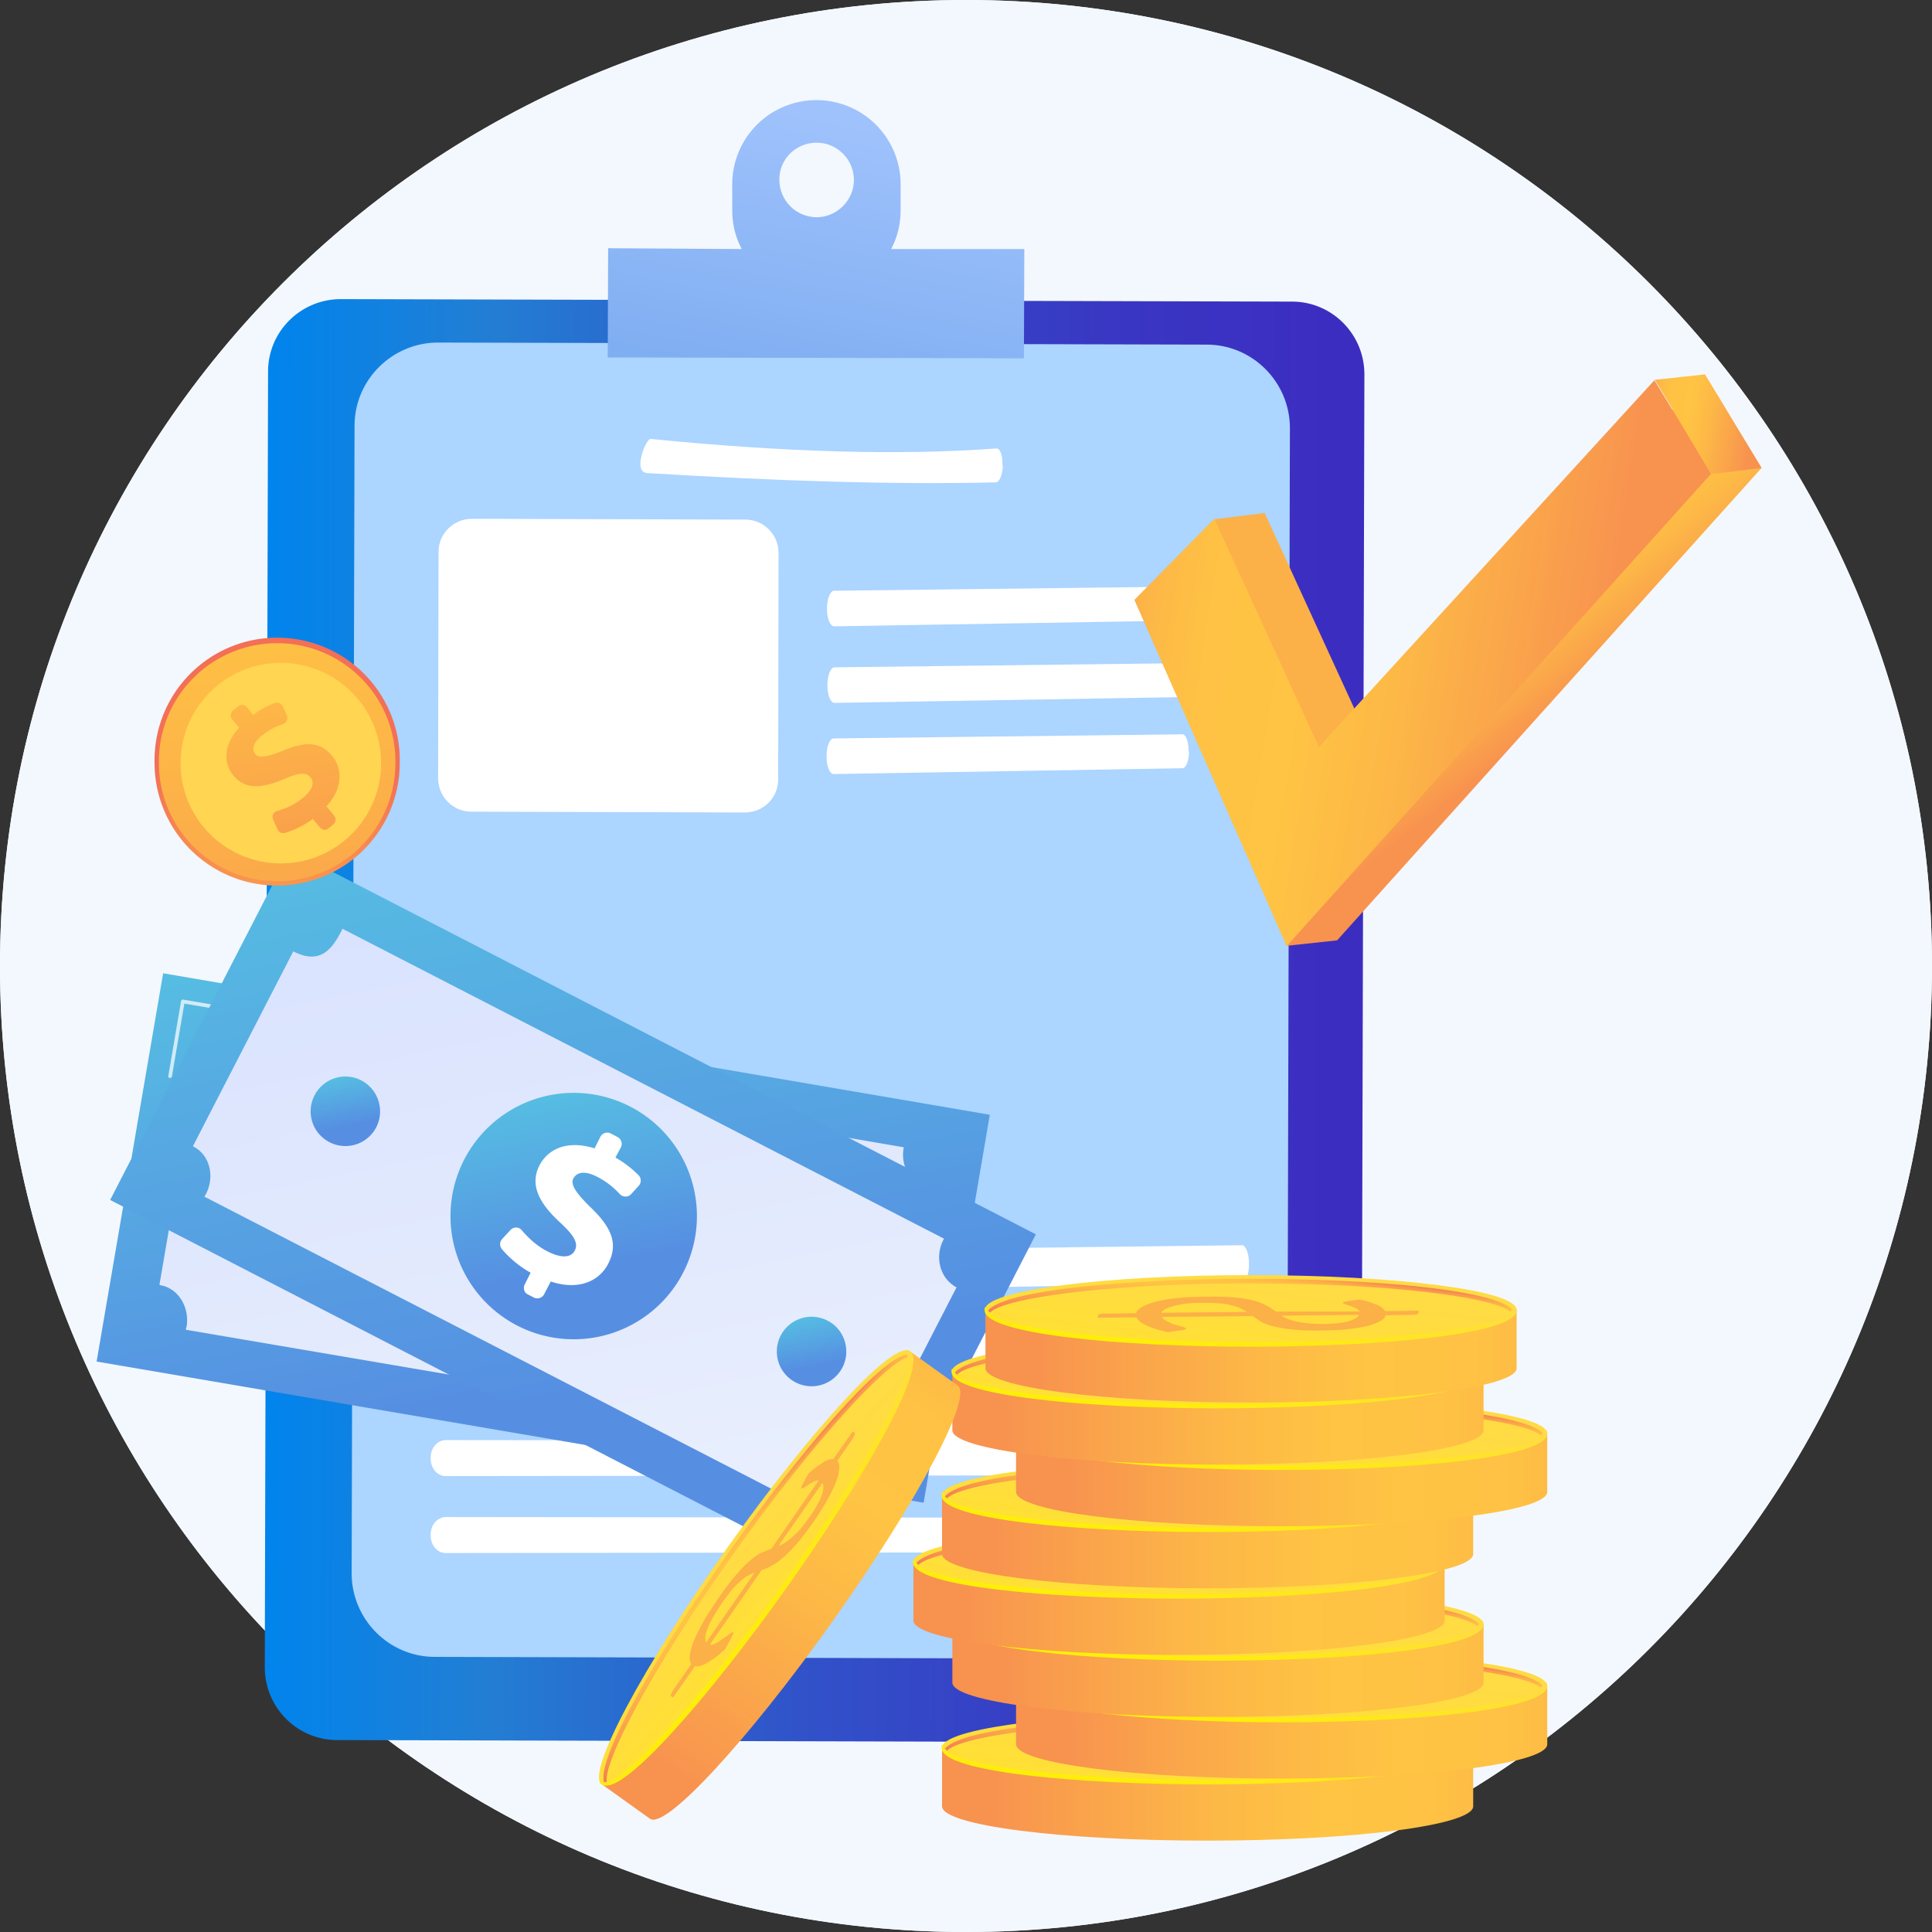 <svg width="100" height="100" fill="none" xmlns="http://www.w3.org/2000/svg"><rect width="100%" height="100%" fill="#333333" stroke="none"/><path d="M50 100c27.614 0 50-22.386 50-50S77.614 0 50 0 0 22.386 0 50s22.386 50 50 50z" fill="#F3F8FF"/><path d="M87.516 72.568H13.083v1.071h74.433v-1.07z" fill="url(#paint0_linear)"/><path d="M88.265 73.662H12.312v1.07h75.953v-1.07z" fill="url(#paint1_linear)"/><path d="M89.315 74.732H11.263v1.071h78.052v-1.07z" fill="url(#paint2_linear)"/><path d="M84.432 31.455H14.818V72.59h69.614V31.455z" fill="#F3F8FF"/><path d="M89.143 32.226H10.685L50.621 11.99l38.522 20.236z" fill="#F3F8FF"/><path d="M22.59 29.528l54.647-.107L50.6 15.566 22.591 29.528z" fill="#F3F8FF"/><path d="M87.473 32.227H12.719v1.734h74.754v-1.734z" fill="url(#paint3_linear)"/><path d="M25.653 32.227h-7.366v2.612h7.366v-2.612z" fill="url(#paint4_linear)"/><path d="M24.004 34.838h-4.069v37.73h4.07v-37.73z" fill="url(#paint5_linear)"/><path d="M41.563 32.227h-7.366v2.612h7.366v-2.612z" fill="#F3F8FF"/><path d="M39.914 34.838h-4.068v37.73h4.068v-37.73z" fill="url(#paint6_linear)"/><path d="M66.574 32.227h-7.366v2.612h7.366v-2.612z" fill="url(#paint7_linear)"/><path d="M64.925 34.838h-4.069v37.73h4.069v-37.73z" fill="url(#paint8_linear)"/><path d="M81.541 32.227h-7.366v2.612h7.367v-2.612z" fill="url(#paint9_linear)"/><path d="M79.914 34.838h-4.068v37.73h4.068v-37.73z" fill="url(#paint10_linear)"/><path d="M51.499 24.348a1.32 1.32 0 00-.043-.321.895.895 0 00-.172-.257 1.074 1.074 0 00-.3-.214 4.705 4.705 0 00-.449-.193c-.3-.107-.6-.236-.835-.364-.257-.128-.471-.257-.642-.428a1.5 1.5 0 01-.407-.557c-.107-.214-.15-.45-.129-.75 0-.256.043-.47.15-.685.086-.214.214-.385.386-.535.17-.15.364-.278.6-.364.235-.086.492-.15.77-.171l.021-.943.771.022-.021.963c.278.043.514.108.75.236.214.107.406.257.556.428a1.6 1.6 0 01.343.621c.085.236.128.514.107.793l-1.37-.022c0-.364-.065-.62-.215-.792a.808.808 0 00-.62-.279.921.921 0 00-.365.065.74.74 0 00-.257.15.555.555 0 00-.15.235c-.043.086-.043.193-.043.3 0 .107.022.214.043.3a.83.83 0 00.15.257c.086.085.172.15.3.214.129.064.278.128.471.214.3.128.578.235.835.364.257.128.471.257.643.428.17.15.32.343.406.557.108.214.15.45.129.75 0 .256-.043.492-.15.706a1.374 1.374 0 01-.385.535c-.172.15-.364.257-.6.364-.236.086-.492.15-.77.172l-.022.878-.75-.022.022-.878a2.55 2.55 0 01-.771-.192 1.778 1.778 0 01-.643-.386 1.74 1.74 0 01-.45-.642 2.033 2.033 0 01-.15-.921l1.371.021c0 .215.022.386.086.536a.806.806 0 00.578.514c.129.043.257.064.386.064.15 0 .278-.021.385-.043.107-.043.214-.086.278-.15.086-.064.129-.15.172-.235-.022-.129 0-.236 0-.343z" fill="#DCEAFF"/><path d="M54.647 72.569H44.54V61.69a4.903 4.903 0 014.903-4.904h.6a4.597 4.597 0 014.604 4.604v11.178z" fill="url(#paint11_linear)"/><path d="M46.274 48.694h-4.776v-5.14a2.303 2.303 0 012.313-2.312h.279c1.199 0 2.184.985 2.184 2.184v5.268z" fill="url(#paint12_linear)"/><path d="M32.291 48.694h-4.775v-5.14a2.303 2.303 0 012.313-2.312h.278c1.2 0 2.184.985 2.184 2.184v5.268z" fill="url(#paint13_linear)"/><path d="M32.291 64.69h-4.775v-5.14a2.303 2.303 0 012.313-2.312h.278c1.2 0 2.184.985 2.184 2.184v5.268z" fill="url(#paint14_linear)"/><path d="M72.763 48.694h-4.776v-5.14a2.303 2.303 0 012.313-2.312h.278c1.2 0 2.184.985 2.184 2.184v5.268z" fill="url(#paint15_linear)"/><path d="M72.763 64.69h-4.776v-5.14a2.303 2.303 0 012.313-2.312h.278c1.2 0 2.184.985 2.184 2.184v5.268z" fill="url(#paint16_linear)"/><path d="M58.33 48.694h-4.776v-5.14a2.303 2.303 0 012.313-2.312h.278c1.2 0 2.184.985 2.184 2.184v5.268z" fill="url(#paint17_linear)"/><path d="M17.73 83.041v3.276c0 1.05 6.596 1.906 14.733 1.906s14.732-.856 14.732-1.906v-3.276H17.73z" fill="url(#paint18_linear)"/><path d="M47.217 83.04c0 1.05-6.596 1.906-14.733 1.906s-14.732-.856-14.732-1.906c0-1.049 6.595-1.905 14.732-1.905s14.733.856 14.733 1.905z" fill="url(#paint19_linear)"/><path d="M32.463 85.075c-7.216 0-14.754-.686-14.754-2.013 0-.064.021-.193.107-.193.064 0 .043.107.043.171 0 .836 5.996 1.778 14.604 1.778 8.608 0 14.604-.942 14.604-1.778 0-.064.021-.15.085-.15.065 0 .065.108.065.172 0 1.328-7.538 2.013-14.754 2.013z" fill="url(#paint20_linear)"/><path d="M31.071 83.148c.15-.108.3-.193.471-.3a2.22 2.22 0 01.642-.257c.258-.086.579-.15.964-.193.385-.043.878-.085 1.456-.085s1.114.02 1.606.064c.493.043.942.107 1.328.171.385.086.685.171.92.278.236.108.386.236.429.386l1.67.021c.129 0 .236 0 .321.022.086.021.129.043.129.064v.128l-2.142-.021c-.064.171-.257.321-.578.45-.3.128-.685.257-1.178.364l-.77-.107a.403.403 0 01-.172-.043c-.043-.022-.064-.043-.064-.043 0-.021.064-.064.171-.086a9.62 9.62 0 01.407-.128c.15-.043.3-.107.45-.171a.7.7 0 00.3-.236l-5.032-.043a2.291 2.291 0 01-.45.279 4.327 4.327 0 01-.664.256c-.278.086-.6.129-1.006.193-.407.043-.921.064-1.52.064-.472 0-.921-.021-1.35-.042-.45-.043-.835-.086-1.177-.172a3.164 3.164 0 01-.835-.278c-.215-.107-.343-.236-.364-.386l-1.371-.02c-.128 0-.235 0-.321-.022-.086-.022-.15-.043-.15-.065v-.128l1.863.021c.086-.15.257-.278.514-.385.257-.107.578-.193.942-.278l.621.085c.193.022.278.065.278.086 0 .021-.043.043-.107.064-.085.022-.171.064-.278.107a2.152 2.152 0 00-.321.15.713.713 0 00-.236.193l4.604.043zm-4.604.192a.558.558 0 00.257.236c.129.064.279.128.471.15.193.043.407.064.643.085.235.022.492.022.75.022.299 0 .556-.022.791-.043.214-.021.429-.064.6-.107.171-.043.321-.086.45-.15.128-.064.235-.107.342-.171l-4.304-.022zm10.964-.128a.525.525 0 00-.279-.236 2.628 2.628 0 00-.535-.171 6.108 6.108 0 00-.77-.107c-.3-.021-.622-.043-.964-.021-.322 0-.579.02-.814.042a3.806 3.806 0 00-.6.107c-.171.043-.3.108-.428.15-.107.065-.235.129-.321.193l4.71.043z" fill="#FCB048"/><path d="M32.463 81.326c-6.574 0-13.426.578-14.518 1.692l.128.128c.921-.77 6.574-1.563 14.39-1.563 8.009 0 13.769.814 14.454 1.627.043-.042.064-.085.107-.128-.9-1.156-7.859-1.756-14.561-1.756z" fill="url(#paint21_linear)"/><path d="M13.62 79.615v3.255c0 1.05 6.594 1.906 14.732 1.906 8.137 0 14.732-.857 14.732-1.906v-3.276H13.619v.021z" fill="url(#paint22_linear)"/><path d="M43.105 79.613c0 1.05-6.595 1.906-14.732 1.906s-14.732-.857-14.732-1.906 6.595-1.906 14.732-1.906c8.137-.021 14.732.836 14.732 1.906z" fill="url(#paint23_linear)"/><path d="M28.373 81.649c-7.216 0-14.754-.685-14.754-2.013 0-.064.022-.193.107-.193.064 0 .043.107.043.172 0 .835 5.996 1.777 14.604 1.777 8.608 0 14.604-.942 14.604-1.777 0-.065.021-.15.085-.15.065 0 .065.107.065.171 0 1.328-7.538 2.013-14.754 2.013z" fill="url(#paint24_linear)"/><path d="M26.981 79.72c.15-.107.3-.193.471-.3a2.24 2.24 0 01.643-.257c.257-.085.578-.15.963-.193.386-.042.878-.085 1.456-.085.579 0 1.114.021 1.606.064.493.043.943.107 1.328.171.385.086.685.172.92.279.236.107.386.235.429.385l1.67.021c.129 0 .236 0 .321.022.086.021.129.043.129.064v.129l-2.141-.022c-.065.172-.257.322-.579.45-.3.128-.685.257-1.177.364l-.771-.107a.404.404 0 01-.172-.043.265.265 0 01-.064-.043c0-.021.065-.064.172-.085.128-.043.256-.086.406-.129.15-.043.3-.107.45-.171a.7.7 0 00.3-.236l-5.032-.043a2.29 2.29 0 01-.45.279 4.327 4.327 0 01-.664.257c-.278.085-.6.128-1.006.192-.407.043-.92.065-1.52.065-.472 0-.921-.022-1.35-.043-.45-.043-.835-.086-1.177-.171a3.165 3.165 0 01-.835-.279c-.214-.107-.343-.235-.364-.385l-1.37-.022c-.13 0-.236 0-.322-.021-.086-.022-.15-.043-.15-.064v-.129l1.863.022c.086-.15.257-.279.514-.386.257-.107.578-.192.942-.278l.621.085c.193.022.279.065.279.086 0 .022-.043.043-.108.064-.085.022-.17.065-.278.107-.107.043-.214.086-.321.15a.713.713 0 00-.236.193l4.604.043zm-4.604.171a.558.558 0 00.257.236c.129.064.279.128.471.15.193.043.407.064.643.085.235.022.492.022.75.022.299 0 .556-.022.791-.043a4.32 4.32 0 00.6-.107c.171-.043.321-.086.45-.15.128-.064.235-.107.342-.171l-4.304-.022zm10.964-.128a.525.525 0 00-.279-.236 2.623 2.623 0 00-.535-.171 6.07 6.07 0 00-.77-.107 7.08 7.08 0 00-.964-.022 8.51 8.51 0 00-.814.043 3.795 3.795 0 00-.6.107c-.17.043-.3.107-.428.15-.107.064-.235.129-.321.193l4.71.043z" fill="#FCB048"/><path d="M28.373 77.9c-6.574 0-13.426.579-14.518 1.692l.128.129c.921-.771 6.574-1.564 14.39-1.564 8.009 0 13.769.814 14.454 1.628.043-.043.064-.086.107-.129-.9-1.156-7.88-1.756-14.56-1.756z" fill="url(#paint25_linear)"/><path d="M17.174 76.187v3.255c0 1.05 6.595 1.906 14.732 1.906s14.733-.856 14.733-1.906v-3.276H17.174v.021z" fill="url(#paint26_linear)"/><path d="M46.639 76.187c0 1.05-6.596 1.906-14.733 1.906s-14.732-.856-14.732-1.906c0-1.049 6.595-1.905 14.732-1.905 8.137-.022 14.733.835 14.733 1.905z" fill="url(#paint27_linear)"/><path d="M31.906 78.223c-7.216 0-14.754-.685-14.754-2.013 0-.064.022-.192.107-.192.065 0 .043.107.043.17 0 .836 5.996 1.778 14.604 1.778 8.608 0 14.604-.942 14.604-1.777 0-.064.021-.15.086-.15.064 0 .064.107.064.171 0 1.328-7.538 2.013-14.754 2.013z" fill="url(#paint28_linear)"/><path d="M30.514 76.294c.15-.107.3-.193.471-.3.172-.107.386-.192.643-.257.257-.085.578-.15.963-.192.386-.043.878-.086 1.457-.086.578 0 1.113.021 1.605.064a17.1 17.1 0 011.328.172c.386.085.685.17.92.278.236.107.386.236.43.385l1.67.022c.128 0 .235 0 .32.021.086.022.13.043.13.064v.129l-2.142-.021c-.064.17-.257.32-.578.45-.3.128-.686.256-1.178.363l-.771-.107a.404.404 0 01-.171-.043c-.043-.021-.064-.043-.064-.043 0-.02.064-.064.17-.085.13-.043.258-.086.408-.129.15-.043.3-.107.45-.171a.7.7 0 00.3-.236l-5.033-.042a2.294 2.294 0 01-.45.278 4.327 4.327 0 01-.663.257c-.279.086-.6.129-1.007.193-.407.043-.92.064-1.52.064-.471 0-.921-.022-1.35-.043-.449-.043-.834-.085-1.177-.171a3.166 3.166 0 01-.835-.279c-.214-.107-.343-.235-.364-.385l-1.37-.021c-.13 0-.236 0-.322-.022-.085-.021-.15-.043-.15-.064v-.129l1.863.022c.086-.15.257-.279.514-.386a6.3 6.3 0 01.942-.278l.621.086c.193.021.279.064.279.085 0 .022-.043.043-.107.065-.086.021-.172.064-.279.107a2.148 2.148 0 00-.32.15.712.712 0 00-.236.192l4.603.043zm-4.604.171a.558.558 0 00.258.236c.128.064.278.128.47.15.193.043.407.064.643.085.236.022.492.022.75.022.3 0 .556-.022.792-.043.214-.021.428-.064.6-.107.17-.043.32-.086.449-.15.128-.064.236-.107.343-.171l-4.305-.022zm10.964-.107a.525.525 0 00-.278-.235 2.63 2.63 0 00-.536-.172 6.089 6.089 0 00-.77-.107c-.3-.021-.621-.042-.964-.021a8.51 8.51 0 00-.814.043 3.81 3.81 0 00-.6.107c-.17.043-.3.107-.428.15-.107.064-.235.128-.32.192l4.71.043z" fill="#FCB048"/><path d="M31.906 74.475c-6.573 0-13.426.578-14.518 1.691l.129.129c.92-.771 6.573-1.563 14.39-1.563 8.008 0 13.768.813 14.453 1.627.043-.043.065-.086.107-.128-.899-1.157-7.88-1.756-14.56-1.756z" fill="url(#paint29_linear)"/><path d="M19.315 72.74v3.276c0 1.05 6.595 1.906 14.732 1.906s14.733-.856 14.733-1.906V72.74H19.315z" fill="url(#paint30_linear)"/><path d="M34.047 74.646c8.137 0 14.733-.854 14.733-1.906 0-1.053-6.596-1.906-14.733-1.906-8.136 0-14.732.853-14.732 1.906 0 1.052 6.596 1.906 14.732 1.906z" fill="url(#paint31_linear)"/><path d="M34.047 74.797c-7.216 0-14.753-.685-14.753-2.013 0-.064.02-.192.107-.192.064 0 .042.107.042.171 0 .835 5.996 1.777 14.604 1.777 8.608 0 14.604-.942 14.604-1.777 0-.064.021-.15.086-.15.064 0 .064.107.064.171 0 1.328-7.538 2.013-14.754 2.013z" fill="url(#paint32_linear)"/><path d="M32.656 72.849c.15-.107.3-.193.471-.3.171-.107.386-.193.642-.257.257-.086.579-.15.964-.193.386-.043.878-.085 1.456-.085s1.114.021 1.606.064c.493.043.942.107 1.328.171.385.086.685.172.92.279.236.107.386.235.429.385l1.67.021c.128 0 .236 0 .321.022.086.021.129.043.129.064v.129l-2.142-.022c-.064.172-.257.321-.578.45-.3.128-.685.257-1.178.364l-.77-.107a.404.404 0 01-.172-.043c-.043-.021-.064-.043-.064-.043 0-.021.064-.064.171-.086.129-.042.257-.085.407-.128.15-.043.3-.107.45-.171a.7.7 0 00.3-.236l-5.032-.043a2.29 2.29 0 01-.45.279 4.327 4.327 0 01-.664.257c-.278.085-.6.128-1.006.192-.407.043-.921.065-1.52.065-.472 0-.921-.022-1.35-.043-.45-.043-.835-.086-1.177-.172a3.166 3.166 0 01-.836-.278c-.214-.107-.342-.235-.364-.385l-1.37-.022c-.128 0-.236 0-.321-.021-.086-.022-.15-.043-.15-.064v-.129l1.863.022c.085-.15.257-.279.514-.386.257-.107.578-.193.942-.278l.62.085c.194.022.28.065.28.086 0 .022-.044.043-.108.064-.085.022-.171.065-.278.107-.107.043-.214.086-.321.15a.714.714 0 00-.236.193l4.604.043zm-4.604.192a.558.558 0 00.257.236c.128.064.278.129.471.15.193.043.407.064.643.086.235.021.492.021.749.021.3 0 .557-.021.792-.043.214-.021.429-.064.6-.107.171-.043.321-.085.45-.15.128-.064.235-.107.342-.171l-4.304-.022zm10.964-.128a.525.525 0 00-.279-.236 2.623 2.623 0 00-.535-.17 6.089 6.089 0 00-.77-.108 7.07 7.07 0 00-.965-.021 8.51 8.51 0 00-.813.043 3.81 3.81 0 00-.6.107c-.171.042-.3.107-.428.15-.107.064-.236.128-.321.192l4.71.043z" fill="#FCB048"/><path d="M34.047 71.049c-6.573 0-13.426.578-14.518 1.691l.129.129c.92-.77 6.574-1.563 14.39-1.563 8.008 0 13.768.814 14.453 1.627.043-.043.065-.085.108-.128-.9-1.157-7.86-1.756-14.562-1.756z" fill="url(#paint33_linear)"/><path d="M17.73 69.037v3.276c0 1.05 6.596 1.906 14.733 1.906s14.732-.856 14.732-1.906v-3.276H17.73z" fill="url(#paint34_linear)"/><path d="M47.217 69.037c0 1.049-6.596 1.905-14.733 1.905s-14.732-.856-14.732-1.905c0-1.05 6.595-1.906 14.732-1.906s14.733.856 14.733 1.906z" fill="url(#paint35_linear)"/><path d="M32.463 71.092c-7.216 0-14.754-.685-14.754-2.013 0-.064.021-.192.107-.192.064 0 .043.107.043.171 0 .835 5.996 1.777 14.604 1.777 8.608 0 14.604-.942 14.604-1.777 0-.064.021-.15.085-.15.065 0 .065.107.065.171 0 1.328-7.538 2.013-14.754 2.013z" fill="url(#paint36_linear)"/><path d="M31.071 69.144c.15-.107.3-.193.471-.3a2.22 2.22 0 01.642-.257c.258-.086.579-.15.964-.193.385-.043.878-.085 1.456-.085s1.114.021 1.606.064c.493.043.942.107 1.328.171.385.086.685.171.92.279.236.107.386.235.429.385l1.67.021c.129 0 .236 0 .321.022.086.021.129.043.129.064v.129l-2.142-.022c-.064.171-.257.321-.578.45-.3.128-.685.257-1.178.364l-.77-.107a.403.403 0 01-.172-.043c-.043-.022-.064-.043-.064-.043 0-.021.064-.064.171-.086.129-.042.257-.085.407-.128.15-.043.3-.107.45-.171a.7.7 0 00.3-.236l-5.032-.043a2.291 2.291 0 01-.45.279 4.327 4.327 0 01-.664.257c-.278.085-.6.128-1.006.192-.407.043-.921.064-1.52.064-.472 0-.921-.02-1.35-.042-.45-.043-.835-.086-1.177-.172a3.164 3.164 0 01-.835-.278c-.215-.107-.343-.236-.364-.385l-1.371-.022c-.128 0-.235 0-.321-.021-.086-.022-.15-.043-.15-.065v-.128l1.863.021c.086-.15.257-.278.514-.385.257-.107.578-.193.942-.278l.621.085c.193.022.278.065.278.086 0 .021-.043.043-.107.064-.085.022-.171.064-.278.107a2.152 2.152 0 00-.321.15.713.713 0 00-.236.193l4.604.043zm-4.604.192a.558.558 0 00.257.236c.129.064.279.129.471.15.193.043.407.064.643.086.235.02.492.02.75.02.299 0 .556-.02.791-.042.214-.021.429-.064.6-.107.171-.043.321-.086.45-.15.128-.064.235-.107.342-.171l-4.304-.022zm10.964-.128a.524.524 0 00-.279-.236 2.628 2.628 0 00-.535-.17 6.09 6.09 0 00-.77-.108c-.3-.021-.622-.043-.964-.021a8.65 8.65 0 00-.814.042 3.817 3.817 0 00-.6.108c-.171.042-.3.107-.428.15-.107.064-.235.128-.321.192l4.71.043z" fill="#FCB048"/><path d="M32.463 67.346c-6.574 0-13.426.578-14.518 1.691l.128.129c.921-.771 6.574-1.563 14.39-1.563 8.009 0 13.769.813 14.454 1.627.043-.043.064-.086.107-.128-.9-1.157-7.859-1.756-14.561-1.756z" fill="url(#paint37_linear)"/><path d="M13.62 65.61v3.276c0 1.049 6.594 1.905 14.732 1.905 8.137 0 14.732-.856 14.732-1.905v-3.277H13.619z" fill="url(#paint38_linear)"/><path d="M28.373 67.515c8.136 0 14.732-.853 14.732-1.906s-6.596-1.906-14.732-1.906c-8.137 0-14.732.853-14.732 1.906s6.595 1.906 14.732 1.906z" fill="url(#paint39_linear)"/><path d="M28.373 67.643c-7.216 0-14.754-.685-14.754-2.013 0-.064.022-.192.107-.192.064 0 .043.107.043.17 0 .836 5.996 1.778 14.604 1.778 8.608 0 14.604-.942 14.604-1.777 0-.064.021-.15.085-.15.065 0 .065.107.065.171 0 1.328-7.538 2.013-14.754 2.013z" fill="url(#paint40_linear)"/><path d="M26.981 65.716c.15-.107.3-.193.471-.3.172-.107.386-.192.643-.257.257-.085.578-.15.963-.193.386-.042.878-.085 1.456-.085.579 0 1.114.021 1.606.064.493.043.943.107 1.328.171.385.086.685.172.92.279.236.107.386.235.429.385l1.67.022c.129 0 .236 0 .321.021.086.022.129.043.129.064v.129l-2.141-.022c-.065.172-.257.322-.579.45-.3.129-.685.257-1.177.364l-.771-.107a.404.404 0 01-.172-.043.265.265 0 01-.064-.043c0-.021.065-.064.172-.085.128-.043.256-.086.406-.129.15-.043.3-.107.45-.171a.7.7 0 00.3-.236l-5.032-.043a2.294 2.294 0 01-.45.279 4.327 4.327 0 01-.664.257c-.278.086-.6.128-1.006.193-.407.042-.92.064-1.52.064-.472 0-.921-.022-1.35-.043-.45-.043-.835-.086-1.177-.171a3.169 3.169 0 01-.835-.279c-.214-.107-.343-.235-.364-.385l-1.37-.022c-.13 0-.236 0-.322-.021-.086-.021-.15-.043-.15-.064v-.129l1.863.022c.086-.15.257-.279.514-.386.257-.107.578-.192.942-.278l.621.086c.193.021.279.064.279.085 0 .022-.043.043-.108.064-.085.022-.17.065-.278.108a2.011 2.011 0 00-.321.15.713.713 0 00-.236.192l4.604.043zm-4.604.171a.558.558 0 00.257.236c.129.064.279.128.471.15.193.043.407.064.643.085.235.022.492.022.75.022.299 0 .556-.022.791-.043a4.32 4.32 0 00.6-.107c.171-.043.321-.086.45-.15.128-.064.235-.107.342-.171l-4.304-.022zm10.964-.107a.525.525 0 00-.279-.235 2.623 2.623 0 00-.535-.172 6.07 6.07 0 00-.77-.107 7.08 7.08 0 00-.964-.021 8.51 8.51 0 00-.814.043 3.806 3.806 0 00-.6.107c-.17.043-.3.107-.428.15-.107.064-.235.128-.321.192l4.71.043z" fill="#FCB048"/><path d="M28.373 63.897c-6.574 0-13.426.578-14.518 1.691l.128.129c.921-.771 6.574-1.564 14.39-1.564 8.009 0 13.769.814 14.454 1.628.043-.043.064-.086.107-.129-.9-1.156-7.88-1.755-14.56-1.755z" fill="url(#paint41_linear)"/><path d="M17.174 62.184v3.276c0 1.05 6.595 1.906 14.732 1.906s14.733-.857 14.733-1.906v-3.276H17.174z" fill="url(#paint42_linear)"/><path d="M31.906 64.089c8.137 0 14.733-.853 14.733-1.906 0-1.052-6.596-1.906-14.733-1.906-8.136 0-14.732.854-14.732 1.906 0 1.053 6.596 1.906 14.732 1.906z" fill="url(#paint43_linear)"/><path d="M31.906 64.217c-7.216 0-14.754-.685-14.754-2.013 0-.064.022-.192.107-.192.065 0 .043.107.043.171 0 .835 5.996 1.777 14.604 1.777 8.608 0 14.604-.942 14.604-1.777 0-.064.021-.15.086-.15.064 0 .064.107.064.171 0 1.328-7.538 2.013-14.754 2.013z" fill="url(#paint44_linear)"/><path d="M30.514 62.292c.15-.107.3-.193.471-.3a2.23 2.23 0 01.643-.257c.257-.085.578-.15.963-.192.386-.043.878-.086 1.457-.086.578 0 1.113.021 1.605.064.493.043.943.107 1.328.172.386.085.685.17.92.278.236.107.386.236.43.385l1.67.022c.128 0 .235 0 .32.021.086.022.13.043.13.065v.128l-2.142-.021c-.064.17-.257.32-.578.45-.3.128-.686.256-1.178.363l-.771-.107a.404.404 0 01-.171-.043c-.043-.021-.064-.043-.064-.043 0-.02.064-.064.17-.085.13-.043.258-.086.408-.129.15-.042.3-.107.45-.17a.7.7 0 00.3-.236l-5.033-.043a2.294 2.294 0 01-.45.278 4.328 4.328 0 01-.663.257c-.279.086-.6.128-1.007.193-.407.043-.92.064-1.52.064-.471 0-.921-.021-1.35-.043-.449-.043-.834-.086-1.177-.171a3.174 3.174 0 01-.835-.279c-.214-.107-.343-.235-.364-.385l-1.37-.021c-.13 0-.236 0-.322-.022-.085-.021-.15-.043-.15-.064v-.129l1.863.022c.086-.15.257-.279.514-.386.257-.107.578-.192.942-.278l.621.086c.193.021.279.064.279.085 0 .022-.043.043-.107.065-.086.021-.172.064-.279.107a2.158 2.158 0 00-.32.15.713.713 0 00-.236.192l4.603.043zm-4.604.193a.558.558 0 00.258.235c.128.065.278.129.47.15.193.043.407.065.643.086.236.021.492.021.75.021.3 0 .556-.021.792-.042.214-.022.428-.065.6-.108.17-.042.32-.085.449-.15.128-.064.236-.106.343-.17l-4.305-.022zm10.964-.129a.525.525 0 00-.278-.235 2.636 2.636 0 00-.536-.172 6.09 6.09 0 00-.77-.106c-.3-.022-.621-.043-.964-.022a8.51 8.51 0 00-.814.043 3.81 3.81 0 00-.6.107c-.17.043-.3.107-.428.15-.107.064-.235.128-.32.193l4.71.042z" fill="#FCB048"/><path d="M31.906 60.47c-6.573 0-13.426.579-14.518 1.692l.129.129c.92-.771 6.573-1.563 14.39-1.563 8.008 0 13.768.813 14.453 1.627.043-.043.065-.086.107-.128-.899-1.157-7.88-1.756-14.56-1.756z" fill="url(#paint45_linear)"/><path d="M15.332 58.758v3.276c0 1.05 6.595 1.906 14.732 1.906s14.733-.857 14.733-1.906v-3.276H15.332z" fill="url(#paint46_linear)"/><path d="M30.064 60.663c8.137 0 14.733-.853 14.733-1.906 0-1.052-6.596-1.905-14.733-1.905-8.136 0-14.732.853-14.732 1.905 0 1.053 6.596 1.906 14.732 1.906z" fill="url(#paint47_linear)"/><path d="M30.064 60.791c-7.216 0-14.754-.685-14.754-2.012 0-.065.022-.193.108-.193.064 0 .042.107.042.171 0 .835 5.996 1.778 14.604 1.778 8.608 0 14.604-.943 14.604-1.778 0-.064.022-.15.086-.15s.064.107.064.172c0 1.327-7.537 2.012-14.754 2.012z" fill="url(#paint48_linear)"/><path d="M28.672 58.843c.15-.107.3-.193.471-.3.171-.107.386-.193.642-.257.258-.086.579-.15.964-.193.386-.042.878-.085 1.456-.085s1.114.021 1.606.064a17 17 0 011.328.171c.385.086.685.172.92.279.236.107.386.235.429.385l1.67.022c.129 0 .236 0 .321.021.086.021.129.043.129.064v.129l-2.142-.022c-.064.172-.257.322-.578.45-.3.129-.685.257-1.177.364l-.771-.107a.403.403 0 01-.172-.043c-.043-.021-.064-.043-.064-.043 0-.021.064-.064.171-.085.129-.043.257-.086.407-.129.15-.043.3-.107.45-.171a.7.7 0 00.3-.236l-5.054-.021a2.294 2.294 0 01-.45.278 4.328 4.328 0 01-.663.257c-.279.086-.6.129-1.007.193-.407.043-.92.064-1.52.064-.471 0-.92-.021-1.35-.043-.449-.042-.834-.085-1.177-.17a3.171 3.171 0 01-.835-.28c-.214-.106-.342-.235-.364-.385l-1.37-.021c-.129 0-.236 0-.322-.022-.085-.021-.15-.042-.15-.064v-.128l1.864.021c.085-.15.256-.278.513-.385a6.36 6.36 0 01.943-.279l.62.086c.193.021.279.064.279.086 0 .021-.043.042-.107.064-.086.021-.171.064-.279.107a2.162 2.162 0 00-.32.15.714.714 0 00-.236.193l4.625.02zm-4.604.193a.558.558 0 00.257.235c.129.064.279.129.471.15.193.043.407.064.643.086.235.021.492.021.75.021.299 0 .556-.021.791-.043a4.32 4.32 0 00.6-.107 2.22 2.22 0 00.45-.15c.128-.064.235-.107.342-.17l-4.304-.022zm10.964-.129a.525.525 0 00-.279-.235 2.628 2.628 0 00-.535-.172 6.089 6.089 0 00-.77-.107 7.064 7.064 0 00-.964-.021c-.322 0-.579.021-.814.043a3.806 3.806 0 00-.6.107c-.171.043-.3.107-.428.15-.107.064-.235.128-.321.192l4.71.043z" fill="#FCB048"/><path d="M30.065 57.045c-6.574 0-13.427.578-14.519 1.692l.129.128c.92-.77 6.574-1.563 14.39-1.563 8.008 0 13.768.814 14.454 1.627.042-.043.064-.085.107-.128-.9-1.157-7.86-1.756-14.561-1.756z" fill="url(#paint49_linear)"/><path d="M48.993 61.049l-2.655 1.906c-.857.62 2.27 6.488 6.98 13.126 4.712 6.638 9.251 11.52 10.108 10.9l2.655-1.906-17.088-24.026z" fill="url(#paint50_linear)"/><path d="M66.081 85.073c-.856.621-5.375-4.261-10.107-10.9-4.71-6.637-7.837-12.505-6.98-13.126.856-.62 5.374 4.262 10.106 10.9 4.711 6.638 7.86 12.505 6.981 13.126z" fill="url(#paint51_linear)"/><path d="M55.867 74.24c-4.176-5.868-7.987-12.42-6.895-13.191.064-.043.171-.086.214-.043.043.064-.064.086-.107.129-.685.492 2.034 5.931 7.023 12.933 4.99 7.002 9.23 11.37 9.915 10.878.064-.043.128-.064.171-.021.043.064-.043.107-.107.15-1.092.792-6.017-4.947-10.214-10.836z" fill="url(#paint52_linear)"/><path d="M56.66 71.99c.17.065.342.129.513.215.172.085.364.192.578.364.215.17.45.385.729.685.257.278.578.664.899 1.135.343.47.62.899.878 1.349a9.1 9.1 0 01.62 1.177c.15.364.258.664.3.921.043.257.022.45-.064.578l.943 1.37c.064.108.128.194.15.28.042.085.042.128.02.15l-.106.085-1.22-1.756c-.172.043-.408-.022-.707-.193a4.547 4.547 0 01-.964-.75l-.364-.684c-.021-.065-.064-.108-.064-.172-.022-.043-.022-.064 0-.085.021-.022.085.02.171.085.107.086.214.171.343.257.128.086.257.171.407.257a.64.64 0 00.364.107l-2.87-4.133a2.908 2.908 0 01-.492-.192 3.365 3.365 0 01-.578-.386 4.638 4.638 0 01-.729-.728c-.278-.3-.578-.707-.942-1.199a17.61 17.61 0 01-.75-1.135c-.213-.385-.406-.728-.535-1.05-.128-.32-.235-.599-.256-.834-.043-.236 0-.407.085-.514l-.77-1.114c-.065-.107-.13-.192-.172-.278-.043-.086-.043-.15-.021-.15l.107-.086 1.07 1.542c.172-.021.364.043.6.193.235.15.492.343.792.6l.3.556c.086.172.107.257.086.279-.022.021-.065 0-.129-.065-.064-.043-.15-.107-.257-.171a1.369 1.369 0 00-.3-.171c-.107-.043-.192-.086-.278-.086l2.612 3.747zm-2.827-3.64a.563.563 0 00-.043.343c.022.15.064.3.15.47.086.172.171.365.3.579a8.45 8.45 0 00.899 1.242c.15.171.3.3.428.428.129.107.257.214.386.279.128.064.235.128.342.17l-2.462-3.51zm6.445 8.865c.043-.085.065-.214.043-.364a2.184 2.184 0 00-.171-.535c-.086-.214-.214-.428-.364-.685a10.45 10.45 0 00-.536-.814 11.208 11.208 0 00-.514-.642c-.15-.172-.3-.3-.428-.429a2.908 2.908 0 00-.364-.257c-.107-.064-.235-.107-.342-.15l2.676 3.876z" fill="#FCB048"/><path d="M58.93 72.077c-3.812-5.353-8.245-10.6-9.787-10.835 0 .064-.021.107-.042.172 1.177.3 5.075 4.454 9.614 10.813 4.647 6.531 7.302 11.692 7.066 12.72.065 0 .108 0 .172.021.407-1.413-3.148-7.43-7.024-12.89z" fill="url(#paint53_linear)"/><path d="M50 100c27.614 0 50-22.386 50-50S77.614 0 50 0 0 22.386 0 50s22.386 50 50 50z" fill="#F3F8FF"/><path d="M66.681 90.193l-49.23-.128c-2.076 0-3.746-1.692-3.746-3.769l.17-67.066c0-2.077 1.693-3.748 3.77-3.748l49.229.129c2.077 0 3.747 1.691 3.747 3.769l-.171 67.066a3.77 3.77 0 01-3.769 3.747z" fill="url(#paint54_linear)"/><path d="M62.291 85.868l-39.786-.108c-2.377 0-4.304-1.948-4.304-4.325l.15-59.4c0-2.377 1.949-4.305 4.326-4.305l39.785.107c2.377 0 4.304 1.95 4.304 4.326l-.15 59.4c0 2.377-1.948 4.305-4.325 4.305z" fill="#ACD5FF"/><path d="M46.124 12.89c.32-.6.492-1.284.492-1.991V9.55a4.355 4.355 0 00-4.347-4.368 4.355 4.355 0 00-4.368 4.347v1.349c0 .728.171 1.413.492 2.012l-6.916-.042-.021 5.653 21.541.043.022-5.654h-6.895zm-3.855-5.503c1.07 0 1.928.878 1.928 1.927 0 1.05-.879 1.928-1.928 1.928a1.933 1.933 0 01-1.927-1.928c-.021-1.07.857-1.927 1.927-1.927z" fill="url(#paint55_linear)"/><path d="M62.206 75.503c0 .47-.321.856-.728.856l-38.416.043c-.428 0-.77-.407-.77-.9v-.064c0-.492.342-.899.792-.899l38.437.043c.385 0 .706.385.706.856l-.021.065zm0 3.982c0 .471-.321.857-.728.857l-38.416.042c-.428 0-.77-.406-.77-.899v-.064c0-.493.342-.9.792-.9l38.437.043c.385 0 .706.386.706.857l-.021.064zM51.905 24.11c-.021.472-.171.857-.364.857-5.46.129-11.499-.085-17.859-.471-.192 0-.535.021-.535-.471v-.064c.021-.493.343-1.242.535-1.242 6.681.664 12.698.878 17.902.492.192 0 .321.386.3.857l.021.043zm12.742 41.35c0 .514-.171.942-.385.942l-19.958.342c-.214 0-.406-.428-.385-.985v-.085c0-.536.193-.985.407-.985l19.957-.236c.193 0 .364.407.364.942v.065zm.022 4.369c0 .514-.172.942-.386.942l-19.957.343c-.214 0-.407-.429-.385-.986v-.085c0-.536.192-.985.406-.985l19.958-.236c.192 0 .364.407.364.942v.065z" fill="#fff"/><path d="M64.647 73.897c0 .514-.171.942-.385.942l-19.958.343c-.214 0-.406-.428-.385-.985v-.086c0-.535.193-.985.407-.985l19.957-.235c.193 0 .364.406.364.942v.064zm-26.038-2.805l-14.154-.043c-.942 0-1.713-.77-1.713-1.734l.021-11.713c0-.942.771-1.713 1.735-1.713l14.154.042c.942 0 1.713.771 1.713 1.735l-.022 11.713c0 .942-.77 1.713-1.734 1.713zm-.065-29.037l-14.155-.043c-.942 0-1.713-.77-1.713-1.734l.022-11.713c0-.943.77-1.713 1.734-1.713l14.154.042c.943 0 1.713.771 1.713 1.735l-.021 11.713c0 .964-.77 1.713-1.734 1.713zm23.019-10.792c0 .47-.15.856-.343.856l-18.051.3c-.193 0-.364-.386-.364-.878v-.064c0-.493.171-.9.364-.9l18.051-.214c.193 0 .321.386.321.835l.022.065zm.022 3.962c0 .472-.15.857-.343.857l-18.051.3c-.193 0-.364-.386-.364-.878v-.064c0-.493.171-.9.364-.9l18.051-.214c.193 0 .321.386.321.835l.022.064zm-.044 3.682c0 .471-.15.857-.342.857l-18.052.3c-.192 0-.364-.386-.364-.879v-.064c0-.492.172-.9.364-.9l18.052-.213c.192 0 .32.385.32.835l.022.064z" fill="#fff"/><path d="M62.87 26.874l2.59-.322 5.418 11.82L88.244 19.38l2.934 4.84-21.97 24.453-2.591.279-3.747-22.077z" fill="url(#paint56_linear)"/><path d="M58.716 31.05l4.133-4.197 5.417 11.82L85.632 19.68l2.934 4.84-21.97 24.453-7.88-17.923z" fill="url(#paint57_linear)"/><path d="M85.653 19.657l2.591-.278 2.934 4.84-2.591.32-2.934-4.882z" fill="url(#paint58_linear)"/><path d="M47.807 77.78L5 70.474l3.444-20.098L51.232 57.7l-3.425 20.078z" fill="url(#paint59_linear)"/><path d="M48.148 61.542l-1.95 11.412c-.927-.152-1.835.605-2.005 1.608 0 .038 0 .02-.02.152L9.619 68.828c.019-.132.019-.114.038-.151.17-1.022-.435-2.006-1.363-2.158-.019 0-.038-.038-.038-.038l1.912-11.165c1.57.265 1.911-.776 2.081-1.779v-.056l34.537 5.904s-.019.019-.019.057c-.17 1.003.455 1.949 1.382 2.1z" fill="url(#paint60_linear)"/><path d="M28.164 70.38a6.377 6.377 0 100-12.755 6.377 6.377 0 000 12.755z" fill="url(#paint61_linear)"/><path d="M26.801 68.129l.114-.663a6.043 6.043 0 01-1.798-.719.414.414 0 01-.132-.492l.265-.587c.094-.208.36-.284.567-.17a4.725 4.725 0 001.666.662c.662.114 1.21-.019 1.286-.492.076-.416-.264-.738-1.154-1.135-1.268-.587-2.12-1.325-1.911-2.498.17-1.06 1.078-1.722 2.46-1.703l.113-.663a.401.401 0 01.455-.321l.397.075c.208.038.36.246.322.454l-.095.587a5.18 5.18 0 011.438.511c.17.095.246.322.17.511l-.245.549a.391.391 0 01-.55.17 4.197 4.197 0 00-1.4-.51c-.794-.133-1.078.15-1.116.453-.057.36.378.7 1.344 1.193 1.4.7 1.892 1.4 1.703 2.498-.17 1.003-1.079 1.779-2.555 1.76l-.133.738a.401.401 0 01-.454.321l-.397-.075c-.246-.038-.398-.227-.36-.454z" fill="#fff"/><path opacity=".72" d="M8.71 55.732v-.038l.662-3.879c.019-.057.057-.095.113-.076l10.428 1.78c.056.018.094.056.075.113-.019.056-.056.094-.113.075l-10.333-1.76-.643 3.766c-.02.057-.057.095-.114.076-.038.019-.057-.019-.076-.057z" fill="#fff"/><path d="M36.225 74.563v-.037c.019-.057.057-.095.114-.076l10.332 1.76.644-3.766c.019-.057.056-.095.113-.076.057.02.095.057.076.114l-.662 3.88c-.02.056-.057.094-.114.075l-10.427-1.779c-.038-.019-.057-.057-.076-.095z" fill="#fff"/><path d="M44.287 82L5.701 62.11 15.03 44l38.586 19.89L44.287 82z" fill="url(#paint62_linear)"/><path d="M49.51 66.633l-5.3 10.295c-.832-.435-1.93 0-2.403.927-.019.038 0 .02-.076.133L10.581 61.94c.058-.114.058-.095.077-.133.473-.908.208-2.025-.644-2.46-.019 0-.019-.038-.019-.038l5.185-10.067c1.42.738 2.044-.17 2.517-1.098.02-.038.02-.076.02-.076l31.149 16.048s-.02.038-.038.057c-.473.927-.152 2.025.681 2.46z" fill="url(#paint63_linear)"/><path d="M29.695 69.321a6.377 6.377 0 100-12.755 6.377 6.377 0 000 12.755z" fill="url(#paint64_linear)"/><path d="M27.16 66.481l.304-.605a5.532 5.532 0 01-1.495-1.23.4.4 0 01.019-.511l.435-.473c.17-.17.435-.17.587.019.34.397.794.832 1.381 1.116.606.303 1.154.34 1.363-.075.189-.379-.038-.776-.757-1.439-1.022-.946-1.609-1.892-1.08-2.952.493-.946 1.553-1.306 2.858-.89l.303-.605a.401.401 0 01.53-.17l.36.189c.189.095.265.34.17.53l-.284.53c.568.322.927.643 1.211.927a.403.403 0 010 .53l-.397.435c-.151.17-.416.17-.587 0a4.122 4.122 0 00-1.192-.908c-.72-.36-1.06-.17-1.211.094-.17.322.151.776.927 1.533 1.117 1.079 1.382 1.912.87 2.896-.473.908-1.551 1.381-2.97.908l-.341.662a.401.401 0 01-.53.17l-.36-.189c-.132-.075-.208-.302-.113-.492z" fill="#fff"/><path d="M19.477 58.344a1.797 1.797 0 01-2.422.776 1.797 1.797 0 01-.776-2.423 1.797 1.797 0 012.422-.776 1.81 1.81 0 01.776 2.423z" fill="url(#paint65_linear)"/><path d="M43.606 70.777a1.797 1.797 0 01-2.422.776 1.797 1.797 0 01-.776-2.422 1.797 1.797 0 012.423-.776c.87.435 1.23 1.533.775 2.422z" fill="url(#paint66_linear)"/><path d="M76.253 90.453v3.04c0 .986-6.167 1.778-13.747 1.778S48.76 94.48 48.76 93.494v-3.04h27.494z" fill="url(#paint67_linear)"/><path d="M48.759 90.453c0 .985 6.167 1.777 13.747 1.777s13.747-.792 13.747-1.777c0-.985-6.167-1.777-13.747-1.777s-13.747.792-13.747 1.777z" fill="url(#paint68_linear)"/><path d="M62.506 92.36c6.724 0 13.769-.642 13.769-1.884 0-.064-.022-.193-.086-.193s-.043.086-.043.171c0 .793-5.588 1.67-13.64 1.67-8.03 0-13.64-.877-13.64-1.67 0-.064-.022-.128-.086-.128s-.043.086-.043.15c0 1.242 7.045 1.884 13.77 1.884z" fill="url(#paint69_linear)"/><path d="M63.812 90.54c-.128-.085-.278-.192-.428-.278a3.331 3.331 0 00-.6-.257 6.134 6.134 0 00-.9-.171 11.824 11.824 0 00-1.348-.065c-.535 0-1.028.022-1.499.043-.471.043-.878.086-1.22.172a3.35 3.35 0 00-.857.278c-.214.107-.343.236-.386.364l-1.541.021c-.107 0-.214 0-.3.022-.086.021-.129.043-.129.064v.129l1.992-.022c.064.15.257.3.535.428.279.129.643.236 1.092.343l.728-.107c.065 0 .129-.021.15-.043.043-.021.064-.021.064-.043 0-.021-.064-.043-.17-.085-.108-.022-.236-.064-.386-.107a2.315 2.315 0 01-.407-.172c-.129-.064-.236-.128-.279-.235l4.69-.043c.129.086.257.171.407.278.15.086.364.172.6.236.256.064.578.128.942.171.385.043.856.064 1.434.064.428 0 .857-.021 1.264-.042.406-.043.77-.086 1.092-.15.32-.064.578-.15.792-.257.214-.107.321-.214.343-.343l1.284-.021c.108 0 .215 0 .3-.022.086-.021.129-.043.129-.064v-.128l-1.735.021a.93.93 0 00-.47-.343 3.911 3.911 0 00-.879-.257l-.578.086c-.171.022-.257.064-.257.086 0 .021.043.043.107.064.064.021.171.064.257.086.107.042.193.085.3.128a.583.583 0 01.214.171h-4.347zm4.283.193a.468.468 0 01-.236.214 1.84 1.84 0 01-.45.15c-.17.043-.385.064-.599.086-.214.021-.45.021-.685.021a7.48 7.48 0 01-.75-.043c-.214-.021-.385-.064-.556-.085-.15-.043-.3-.086-.407-.129-.129-.043-.214-.107-.322-.171l4.005-.043zm-10.214-.128c.042-.086.128-.15.257-.215.128-.064.3-.106.514-.17a5.78 5.78 0 01.728-.108c.278-.021.578-.021.899-.021.3 0 .557.021.77.043.215.021.386.064.558.107.15.042.3.085.406.15.108.064.215.107.3.17l-4.432.044z" fill="#FCB048"/><path d="M62.506 88.87c6.124 0 12.527.534 13.533 1.584l-.107.107c-.856-.728-6.124-1.456-13.426-1.456-7.473 0-12.848.77-13.49 1.52a.258.258 0 00-.108-.107c.857-1.092 7.345-1.649 13.598-1.649z" fill="url(#paint70_linear)"/><path d="M80.086 87.242v3.04c0 .986-6.167 1.778-13.747 1.778-7.602 0-13.748-.792-13.748-1.777v-3.04h27.495z" fill="url(#paint71_linear)"/><path d="M52.57 87.242c0 .985 6.167 1.777 13.747 1.777 7.602 0 13.748-.792 13.748-1.777 0-.985-6.168-1.777-13.748-1.777-7.58 0-13.747.792-13.747 1.777z" fill="url(#paint72_linear)"/><path d="M66.317 89.147c6.724 0 13.769-.642 13.769-1.884 0-.064-.022-.193-.086-.193s-.043.086-.043.172c0 .792-5.588 1.67-13.64 1.67-8.051 0-13.64-.878-13.64-1.67 0-.065-.021-.129-.086-.129-.064 0-.043.086-.043.15.022 1.242 7.045 1.884 13.77 1.884z" fill="url(#paint73_linear)"/><path d="M67.623 87.349c-.129-.086-.279-.193-.429-.278a3.328 3.328 0 00-.6-.257 6.132 6.132 0 00-.898-.172 11.825 11.825 0 00-1.35-.064c-.535 0-1.027.022-1.499.043-.47.043-.877.086-1.22.171a3.35 3.35 0 00-.857.279c-.214.107-.342.235-.385.364l-1.542.021c-.107 0-.214 0-.3.022-.085.02-.128.042-.128.064v.128l1.991-.021c.065.15.257.3.536.428.278.129.642.236 1.092.343l.728-.107c.064 0 .128-.022.15-.043.043-.022.064-.022.064-.043 0-.022-.064-.043-.171-.086-.107-.021-.236-.064-.386-.107a2.315 2.315 0 01-.407-.171c-.128-.064-.235-.129-.278-.236l4.69-.042c.128.085.256.17.406.278.15.086.364.171.6.236.257.064.578.128.942.17.386.044.857.065 1.435.065.428 0 .856-.021 1.263-.043.407-.043.771-.085 1.092-.15a3.13 3.13 0 00.793-.257c.214-.107.32-.214.342-.342l1.285-.022c.107 0 .214 0 .3-.021.085-.021.128-.043.128-.064v-.129l-1.734.022a.93.93 0 00-.471-.343 3.912 3.912 0 00-.878-.257l-.578.086c-.172.021-.257.064-.257.085 0 .022.043.043.107.065.064.021.171.064.257.085.107.043.192.086.3.129a.584.584 0 01.214.171h-4.347zm4.304.171a.467.467 0 01-.236.214 1.835 1.835 0 01-.45.15 4.465 4.465 0 01-.6.086c-.213.021-.449.021-.684.021a7.48 7.48 0 01-.75-.042c-.214-.022-.385-.065-.556-.086-.15-.043-.3-.086-.407-.129-.129-.042-.215-.107-.322-.17l4.005-.044zm-10.236-.107c.043-.085.129-.15.257-.214.129-.064.3-.107.514-.171.214-.043.45-.086.728-.107.279-.022.578-.022.9-.022.3 0 .556.022.77.043.215.022.386.064.557.107.15.043.3.086.407.15.107.064.214.107.3.171l-4.433.043z" fill="#FCB048"/><path d="M66.317 85.658c6.124 0 12.527.535 13.533 1.585l-.107.107c-.856-.728-6.124-1.456-13.426-1.456-7.473 0-12.848.77-13.49 1.52a.258.258 0 00-.108-.107c.857-1.092 7.367-1.649 13.598-1.649z" fill="url(#paint74_linear)"/><path d="M76.789 84.05v3.041c0 .986-6.167 1.778-13.748 1.778-7.601 0-13.747-.793-13.747-1.778v-3.04h27.495z" fill="url(#paint75_linear)"/><path d="M49.272 84.05c0 .986 6.168 1.778 13.748 1.778 7.601 0 13.747-.792 13.747-1.777 0-.985-6.167-1.778-13.747-1.778s-13.748.793-13.748 1.778z" fill="url(#paint76_linear)"/><path d="M63.02 85.956c6.724 0 13.769-.642 13.769-1.884 0-.065-.022-.193-.086-.193s-.043.086-.043.171c0 .793-5.589 1.67-13.64 1.67-8.052 0-13.64-.877-13.64-1.67 0-.064-.022-.128-.086-.128s-.043.085-.043.15c.022 1.242 7.045 1.884 13.769 1.884z" fill="url(#paint77_linear)"/><path d="M64.325 84.158c-.128-.086-.278-.193-.428-.279a3.326 3.326 0 00-.6-.257 6.136 6.136 0 00-.899-.171 11.824 11.824 0 00-1.349-.064c-.535 0-1.028.021-1.499.043-.47.042-.878.085-1.22.17a3.35 3.35 0 00-.857.28c-.214.106-.343.235-.385.363l-1.542.022c-.107 0-.214 0-.3.021-.086.022-.128.043-.128.064v.129l1.991-.022c.064.15.257.3.535.429.279.128.643.235 1.092.342l.729-.107c.064 0 .128-.021.15-.043.042-.021.064-.021.064-.042 0-.022-.065-.043-.172-.086-.107-.022-.235-.064-.385-.107a2.315 2.315 0 01-.407-.172c-.128-.064-.236-.128-.278-.235l4.69-.043c.128.086.256.171.406.278.15.086.364.172.6.236.257.064.578.129.942.171.385.043.856.065 1.434.065.429 0 .857-.022 1.264-.043.407-.043.77-.086 1.092-.15a3.12 3.12 0 00.792-.257c.214-.107.321-.214.343-.343l1.285-.021c.107 0 .214 0 .3-.021.085-.022.128-.043.128-.065v-.128l-1.735.021a.93.93 0 00-.47-.342 3.911 3.911 0 00-.879-.257l-.578.085c-.171.022-.257.064-.257.086 0 .021.043.043.107.064.065.022.172.064.257.086.107.043.193.085.3.128a.583.583 0 01.214.172h-4.347zm4.304.17a.467.467 0 01-.235.215 1.832 1.832 0 01-.45.15c-.171.043-.385.064-.6.086-.213.021-.45.021-.685.021a7.48 7.48 0 01-.75-.043c-.213-.021-.385-.064-.556-.086a4.36 4.36 0 01-.407-.128c-.128-.043-.214-.107-.32-.171l4.003-.043zM58.394 84.2c.043-.085.128-.15.257-.214.128-.064.3-.107.514-.171.214-.043.45-.086.728-.107.278-.022.578-.022.9-.022.299 0 .556.022.77.043.214.022.385.065.557.107.15.043.3.086.407.15.107.064.214.107.3.172l-4.433.042z" fill="#FCB048"/><path d="M63.02 82.467c6.124 0 12.526.535 13.533 1.584l-.107.107c-.857-.728-6.124-1.456-13.426-1.456-7.474 0-12.848.771-13.49 1.52a.258.258 0 00-.108-.106c.857-1.093 7.366-1.65 13.598-1.65z" fill="url(#paint78_linear)"/><path d="M74.774 80.84v3.04c0 .986-6.167 1.778-13.747 1.778-7.602 0-13.747-.793-13.747-1.778v-3.04h27.494z" fill="url(#paint79_linear)"/><path d="M61.027 82.617c-7.592 0-13.747-.796-13.747-1.777 0-.982 6.155-1.778 13.747-1.778 7.593 0 13.747.796 13.747 1.778 0 .981-6.154 1.777-13.747 1.777z" fill="url(#paint80_linear)"/><path d="M61.028 82.745c6.723 0 13.768-.642 13.768-1.884 0-.065-.021-.193-.085-.193s-.043.086-.043.171c0 .793-5.589 1.67-13.64 1.67-8.03 0-13.64-.877-13.64-1.67 0-.064-.022-.128-.086-.128-.065 0-.043.085-.043.15 0 1.263 7.045 1.884 13.769 1.884z" fill="url(#paint81_linear)"/><path d="M62.333 80.947c-.128-.086-.278-.193-.428-.279a3.33 3.33 0 00-.6-.257 6.16 6.16 0 00-.9-.171 11.85 11.85 0 00-1.348-.064c-.535 0-1.028.021-1.499.043-.471.042-.878.085-1.22.17a3.35 3.35 0 00-.857.28c-.214.106-.343.235-.386.363l-1.541.022c-.107 0-.215 0-.3.021-.086.022-.129.043-.129.064v.129l1.992-.022c.064.15.257.3.535.429.279.128.643.235 1.092.342l.728-.107c.064 0 .129-.021.15-.043.043-.021.064-.021.064-.042 0-.022-.064-.043-.17-.086-.108-.022-.236-.064-.386-.107a2.334 2.334 0 01-.407-.171c-.129-.065-.236-.129-.279-.236l4.69-.043c.129.086.257.171.407.279.15.085.364.17.6.235.256.064.578.129.942.171.385.043.856.065 1.434.065.428 0 .857-.022 1.264-.043.406-.043.77-.086 1.092-.15a3.13 3.13 0 00.792-.257c.214-.107.321-.214.343-.343l1.284-.021c.108 0 .215 0 .3-.021.086-.022.129-.043.129-.065v-.128l-1.735.021a.93.93 0 00-.47-.342 3.911 3.911 0 00-.879-.257l-.578.085c-.171.022-.257.065-.257.086 0 .021.043.043.107.064.064.022.171.064.257.086.107.043.193.085.3.128a.582.582 0 01.214.172h-4.347zm4.283.171a.468.468 0 01-.236.214 1.836 1.836 0 01-.45.15c-.17.043-.385.064-.599.086-.214.021-.45.021-.685.021a7.3 7.3 0 01-.75-.043c-.214-.021-.385-.064-.556-.085-.15-.043-.3-.086-.407-.129-.129-.043-.214-.107-.322-.171l4.005-.043zm-10.214-.107c.042-.086.128-.15.257-.214.128-.064.3-.107.514-.171a5.88 5.88 0 01.728-.108c.278-.021.578-.021.899-.021.3 0 .557.021.77.043.215.021.386.064.558.107.15.043.3.085.406.15.108.064.215.107.3.171l-4.432.043z" fill="#FCB048"/><path d="M61.027 79.254c6.124 0 12.527.535 13.534 1.584l-.108.108c-.856-.728-6.124-1.456-13.426-1.456-7.473 0-12.848.77-13.49 1.52a.258.258 0 00-.107-.107c.856-1.092 7.345-1.65 13.597-1.65z" fill="url(#paint82_linear)"/><path d="M76.253 77.393v3.04c0 .985-6.167 1.778-13.747 1.778s-13.747-.793-13.747-1.778v-3.04h27.494z" fill="url(#paint83_linear)"/><path d="M48.759 77.392c0 .986 6.167 1.778 13.747 1.778s13.747-.793 13.747-1.778c0-.984-6.167-1.777-13.747-1.777s-13.747.793-13.747 1.778z" fill="url(#paint84_linear)"/><path d="M62.506 79.298c6.724 0 13.769-.643 13.769-1.885 0-.064-.022-.192-.086-.192s-.043.085-.043.171c0 .792-5.588 1.67-13.64 1.67-8.03 0-13.64-.878-13.64-1.67 0-.064-.022-.129-.086-.129s-.043.086-.043.15c0 1.242 7.045 1.885 13.77 1.885z" fill="url(#paint85_linear)"/><path d="M63.812 77.5c-.128-.086-.278-.193-.428-.279a3.331 3.331 0 00-.6-.257 6.134 6.134 0 00-.9-.171 11.824 11.824 0 00-1.348-.065c-.535 0-1.028.022-1.499.043-.471.043-.878.086-1.22.172a3.353 3.353 0 00-.857.278c-.214.107-.343.236-.386.364l-1.541.022c-.107 0-.214 0-.3.02-.086.022-.129.044-.129.065v.129l1.992-.022c.064.15.257.3.535.428.279.129.643.236 1.092.343l.728-.107c.065 0 .129-.021.15-.043.043-.021.064-.021.064-.043 0-.021-.064-.042-.17-.085-.108-.022-.236-.065-.386-.107a2.315 2.315 0 01-.407-.172c-.129-.064-.236-.128-.279-.235l4.69-.043c.129.086.257.171.407.278.15.086.364.172.6.236.256.064.578.128.942.171.385.043.856.064 1.434.064.428 0 .857-.021 1.264-.042.406-.043.77-.086 1.092-.15a3.13 3.13 0 00.792-.257c.214-.107.321-.214.343-.343l1.284-.021c.108 0 .215 0 .3-.022.086-.021.129-.043.129-.064v-.128l-1.735.021a.93.93 0 00-.47-.343 3.906 3.906 0 00-.879-.257l-.578.086c-.171.022-.257.064-.257.086 0 .021.043.043.107.064.064.021.171.064.257.086.107.042.193.085.3.128a.583.583 0 01.214.171h-4.347zm4.283.17a.467.467 0 01-.236.215 1.832 1.832 0 01-.45.15c-.17.043-.385.064-.599.085-.214.022-.45.022-.685.022a7.48 7.48 0 01-.75-.043c-.214-.021-.385-.064-.556-.086-.15-.043-.3-.085-.407-.128-.129-.043-.214-.107-.322-.172l4.005-.042zm-10.214-.128c.042-.085.128-.15.257-.214.128-.064.3-.107.514-.171a5.9 5.9 0 01.728-.107c.278-.022.578-.022.899-.022.3 0 .557.022.77.043.215.022.386.064.558.107.15.043.3.086.406.15.108.064.215.107.3.171l-4.432.043z" fill="#FCB048"/><path d="M62.506 75.809c6.124 0 12.527.535 13.533 1.584l-.107.107c-.856-.728-6.124-1.456-13.426-1.456-7.473 0-12.848.771-13.49 1.52a.258.258 0 00-.108-.107c.857-1.092 7.345-1.648 13.598-1.648z" fill="url(#paint86_linear)"/><path d="M80.086 74.18v3.04c0 .985-6.167 1.778-13.747 1.778-7.602 0-13.748-.793-13.748-1.778v-3.04h27.495z" fill="url(#paint87_linear)"/><path d="M66.317 75.957c-7.592 0-13.747-.796-13.747-1.777 0-.982 6.155-1.778 13.747-1.778 7.593 0 13.748.796 13.748 1.778 0 .981-6.155 1.777-13.748 1.777z" fill="url(#paint88_linear)"/><path d="M66.317 76.085c6.724 0 13.769-.642 13.769-1.884 0-.065-.022-.193-.086-.193s-.043.086-.043.171c0 .792-5.588 1.67-13.64 1.67-8.051 0-13.64-.878-13.64-1.67 0-.064-.021-.128-.086-.128-.064 0-.043.085-.043.15.022 1.242 7.045 1.884 13.77 1.884z" fill="url(#paint89_linear)"/><path d="M67.623 74.288c-.129-.085-.279-.192-.429-.278a3.327 3.327 0 00-.6-.257 6.145 6.145 0 00-.898-.171 11.85 11.85 0 00-1.35-.064c-.535 0-1.027.021-1.499.042-.47.043-.877.086-1.22.172a3.35 3.35 0 00-.857.278c-.214.107-.342.236-.385.364l-1.542.022c-.107 0-.214 0-.3.02-.085.022-.128.044-.128.065v.129l1.991-.022c.065.15.257.3.536.428.278.129.642.236 1.092.343l.728-.107c.064 0 .128-.021.15-.043.043-.021.064-.021.064-.043 0-.021-.064-.042-.171-.085-.107-.022-.236-.065-.386-.107a2.293 2.293 0 01-.407-.172c-.128-.064-.235-.128-.278-.235l4.69-.043c.128.086.256.171.406.278.15.086.364.172.6.236.257.064.578.128.942.171.386.043.857.064 1.435.064.428 0 .856-.02 1.263-.042.407-.043.771-.086 1.092-.15a3.17 3.17 0 00.793-.257c.214-.107.32-.214.342-.343l1.285-.021c.107 0 .214 0 .3-.022.085-.021.128-.043.128-.064v-.128l-1.734.021a.932.932 0 00-.471-.343 3.912 3.912 0 00-.878-.257l-.578.086c-.172.022-.257.064-.257.086 0 .021.043.043.107.064.064.021.171.064.257.086.107.042.192.085.3.128a.584.584 0 01.214.171h-4.347zm4.304.172a.468.468 0 01-.236.214 1.839 1.839 0 01-.45.15 4.482 4.482 0 01-.6.085 6.879 6.879 0 01-.684.022 7.48 7.48 0 01-.75-.043c-.214-.021-.385-.064-.556-.086-.15-.043-.3-.085-.407-.128-.129-.043-.215-.107-.322-.171l4.005-.043zm-10.236-.107c.043-.086.129-.15.257-.214.129-.065.3-.108.514-.172.214-.043.45-.085.728-.107.279-.021.578-.021.9-.021.3 0 .556.021.77.043.215.021.386.064.557.107.15.042.3.085.407.15.107.064.214.107.3.17l-4.433.044z" fill="#FCB048"/><path d="M66.317 72.596c6.124 0 12.527.535 13.533 1.584l-.107.107c-.856-.728-6.124-1.456-13.426-1.456-7.473 0-12.848.771-13.49 1.52a.258.258 0 00-.108-.106c.857-1.093 7.367-1.65 13.598-1.65z" fill="url(#paint90_linear)"/><path d="M76.789 70.99v3.04c0 .986-6.167 1.778-13.748 1.778-7.601 0-13.747-.792-13.747-1.777v-3.04h27.495z" fill="url(#paint91_linear)"/><path d="M63.02 72.767c-7.593 0-13.748-.795-13.748-1.777 0-.981 6.155-1.777 13.748-1.777 7.592 0 13.747.796 13.747 1.777 0 .982-6.155 1.778-13.747 1.778z" fill="url(#paint92_linear)"/><path d="M63.02 72.895c6.724 0 13.769-.642 13.769-1.884 0-.064-.022-.193-.086-.193s-.043.086-.043.172c0 .792-5.589 1.67-13.64 1.67-8.052 0-13.64-.878-13.64-1.67 0-.065-.022-.129-.086-.129s-.043.086-.043.15c.022 1.242 7.045 1.884 13.769 1.884z" fill="url(#paint93_linear)"/><path d="M64.325 71.097c-.128-.086-.278-.193-.428-.278a3.326 3.326 0 00-.6-.257 6.15 6.15 0 00-.899-.172 11.85 11.85 0 00-1.349-.064c-.535 0-1.028.022-1.499.043-.47.043-.878.086-1.22.171a3.345 3.345 0 00-.857.279c-.214.107-.343.235-.385.364l-1.542.021c-.107 0-.214 0-.3.022-.086.02-.128.042-.128.064v.128l1.991-.021c.064.15.257.3.535.428.279.129.643.236 1.092.343l.729-.107c.064 0 .128-.022.15-.043.042-.022.064-.022.064-.043 0-.021-.065-.043-.172-.086-.107-.021-.235-.064-.385-.107a2.33 2.33 0 01-.407-.171c-.128-.064-.236-.129-.278-.236l4.69-.042c.128.085.256.17.406.278.15.086.364.171.6.236.257.064.578.128.942.17.385.044.856.065 1.434.065.429 0 .857-.021 1.264-.043.407-.043.77-.085 1.092-.15a3.13 3.13 0 00.792-.257c.214-.107.321-.214.343-.342l1.285-.022c.107 0 .214 0 .3-.021.085-.022.128-.043.128-.064v-.129l-1.735.022a.93.93 0 00-.47-.343 3.911 3.911 0 00-.879-.257l-.578.086c-.171.021-.257.064-.257.085 0 .022.043.043.107.065.065.021.172.064.257.085.107.043.193.086.3.129a.584.584 0 01.214.171h-4.347zm4.304.171a.468.468 0 01-.235.215 1.836 1.836 0 01-.45.15 4.533 4.533 0 01-.6.085c-.213.021-.45.021-.685.021a7.48 7.48 0 01-.75-.042c-.213-.022-.385-.065-.556-.086-.15-.043-.3-.086-.407-.129-.128-.042-.214-.107-.32-.17l4.003-.044zm-10.235-.107c.043-.085.128-.15.257-.214.128-.064.3-.107.514-.171.214-.043.45-.086.728-.107.278-.022.578-.022.9-.022.299 0 .556.022.77.043.214.022.385.064.557.107.15.043.3.086.407.15.107.064.214.107.3.171l-4.433.043z" fill="#FCB048"/><path d="M63.02 69.404c6.124 0 12.526.536 13.533 1.585l-.107.107c-.857-.728-6.124-1.456-13.426-1.456-7.474 0-12.848.77-13.49 1.52a.258.258 0 00-.108-.107c.857-1.092 7.366-1.649 13.598-1.649z" fill="url(#paint94_linear)"/><path d="M78.501 67.777v3.041c0 .985-6.167 1.777-13.747 1.777-7.602 0-13.747-.792-13.747-1.777v-3.04H78.5z" fill="url(#paint95_linear)"/><path d="M64.733 69.555c-7.593 0-13.748-.796-13.748-1.778 0-.981 6.155-1.777 13.748-1.777 7.592 0 13.747.796 13.747 1.777 0 .982-6.155 1.778-13.747 1.778z" fill="url(#paint96_linear)"/><path d="M64.733 69.704c6.724 0 13.768-.642 13.768-1.884 0-.065-.02-.193-.085-.193-.064 0-.043.086-.043.171 0 .793-5.589 1.67-13.64 1.67-8.03 0-13.64-.877-13.64-1.67 0-.064-.022-.128-.086-.128s-.043.085-.043.15c.021 1.242 7.045 1.884 13.769 1.884z" fill="url(#paint97_linear)"/><path d="M66.038 67.884c-.128-.085-.278-.193-.428-.278a3.329 3.329 0 00-.6-.257 6.163 6.163 0 00-.899-.172 11.85 11.85 0 00-1.349-.064c-.535 0-1.028.022-1.499.043-.471.043-.878.086-1.22.171a3.352 3.352 0 00-.857.279c-.214.107-.343.235-.386.364l-1.541.021c-.107 0-.214 0-.3.022-.086.021-.129.042-.129.064v.128l1.992-.021c.064.15.257.3.535.428.279.129.643.236 1.092.343l.728-.107c.065 0 .129-.022.15-.043.043-.022.065-.022.065-.043 0-.021-.065-.043-.172-.085-.107-.022-.235-.065-.385-.108-.15-.042-.279-.107-.407-.17-.129-.065-.236-.13-.278-.237l4.69-.042c.127.085.256.171.406.278.15.086.364.171.6.236.256.064.578.128.942.17.385.044.856.065 1.434.065.429 0 .857-.021 1.264-.043.407-.042.77-.085 1.092-.15a3.13 3.13 0 00.792-.257c.214-.107.321-.214.343-.342l1.285-.022c.107 0 .214 0 .3-.02.085-.022.128-.044.128-.065v-.129l-1.735.022a.93.93 0 00-.47-.343 3.911 3.911 0 00-.879-.257l-.578.086c-.171.021-.257.064-.257.085 0 .022.043.043.107.065.064.021.171.064.257.085.107.043.193.086.3.129a.582.582 0 01.214.171h-4.347zm4.304.171a.468.468 0 01-.235.215 1.837 1.837 0 01-.45.15 4.483 4.483 0 01-.6.085c-.214.022-.45.022-.685.022-.278 0-.535-.022-.75-.043-.213-.022-.385-.064-.556-.086-.15-.043-.3-.086-.407-.128-.128-.043-.214-.108-.321-.172l4.004-.043zm-10.235-.107c.043-.085.128-.15.257-.214.128-.064.3-.107.514-.171.214-.043.45-.086.728-.107.278-.022.578-.022.899-.022.3 0 .557.022.77.043.215.022.386.064.558.107.15.043.3.086.407.15.107.065.214.107.3.172l-4.433.042z" fill="#FCB048"/><path d="M64.732 66.193c6.125 0 12.527.536 13.534 1.585l-.107.107c-.857-.728-6.125-1.456-13.427-1.456-7.473 0-12.847.77-13.49 1.52a.258.258 0 00-.107-.107c.857-1.092 7.366-1.649 13.597-1.649z" fill="url(#paint98_linear)"/><path d="M47.089 69.94l2.483 1.777c.814.578-2.12 6.06-6.51 12.248-4.41 6.189-8.629 10.75-9.421 10.171l-2.484-1.777 15.932-22.42z" fill="url(#paint99_linear)"/><path d="M31.136 92.36c.814.578 5.032-3.983 9.422-10.172 4.411-6.188 7.324-11.67 6.51-12.248-.814-.578-5.032 3.983-9.422 10.171-4.39 6.189-7.323 11.67-6.51 12.249z" fill="url(#paint100_linear)"/><path d="M40.664 82.252c3.897-5.482 7.452-11.584 6.445-12.313-.064-.042-.17-.085-.214-.042-.042.064.065.085.107.128.643.45-1.884 5.525-6.552 12.077-4.668 6.553-8.608 10.6-9.25 10.15-.065-.043-.108-.064-.15-.021-.043.064.042.085.107.128 1.006.728 5.61-4.625 9.507-10.107z" fill="url(#paint101_linear)"/><path d="M39.936 80.154c-.15.064-.321.128-.471.192-.172.065-.343.193-.536.343-.192.15-.428.364-.663.642a10.94 10.94 0 00-.857 1.071c-.3.428-.578.857-.835 1.242a14.2 14.2 0 00-.578 1.092c-.15.321-.236.621-.279.857-.042.235-.021.428.065.535l-.878 1.263a1.598 1.598 0 00-.15.257c-.043.086-.043.129-.022.15l.107.064 1.135-1.627c.172.043.386-.021.664-.193.279-.15.578-.385.9-.685l.342-.642c.021-.065.043-.107.064-.15.022-.043 0-.064 0-.086-.021-.021-.085.022-.171.086-.086.064-.193.15-.321.235-.129.086-.236.172-.364.236-.129.064-.236.107-.343.086l2.677-3.855c.15-.043.3-.107.45-.192a2.68 2.68 0 00.556-.365c.214-.17.428-.385.686-.663.257-.279.556-.664.877-1.114.257-.343.471-.707.686-1.05a8.87 8.87 0 00.514-.984c.128-.3.214-.557.235-.792.043-.236 0-.386-.086-.493l.728-1.05c.065-.085.108-.17.15-.256.043-.086.043-.129.022-.15l-.107-.064-1.007 1.434c-.15-.021-.342.043-.556.193a4.72 4.72 0 00-.728.557l-.279.514c-.086.15-.107.257-.086.257.022 0 .065 0 .129-.043s.15-.107.236-.15c.085-.064.17-.107.278-.171a.644.644 0 01.257-.064l-2.441 3.533zm2.634-3.405c.042.086.064.193.042.321a2.467 2.467 0 01-.128.45c-.064.171-.171.343-.278.535a4.531 4.531 0 01-.386.578 9.482 9.482 0 01-.45.579c-.15.15-.278.278-.406.385a2.844 2.844 0 01-.343.257 1.083 1.083 0 01-.321.15l2.27-3.255zm-6.017 8.266a.56.56 0 01-.043-.343 2.06 2.06 0 01.171-.514c.086-.193.193-.407.343-.642.15-.236.3-.493.492-.75.171-.235.321-.428.471-.6.15-.15.279-.278.407-.385.129-.107.236-.193.343-.235.107-.065.214-.108.32-.15l-2.505 3.618z" fill="#FCB048"/><path d="M37.816 80.218c3.554-4.989 7.687-9.892 9.143-10.107 0 .065.021.107.021.15-1.092.279-4.732 4.154-8.972 10.107-4.347 6.103-6.81 10.9-6.595 11.863-.043 0-.107 0-.15.022-.385-1.328 2.934-6.938 6.553-12.035z" fill="url(#paint102_linear)"/><path d="M14.345 45.838a6.347 6.347 0 006.346-6.348A6.347 6.347 0 108 39.49a6.347 6.347 0 006.345 6.348z" fill="url(#paint103_linear)"/><path d="M14.345 45.614a6.122 6.122 0 006.122-6.123 6.122 6.122 0 10-12.243 0 6.122 6.122 0 006.121 6.123z" fill="url(#paint104_linear)"/><path d="M19.492 41.042a5.19 5.19 0 10-9.912-3.084 5.19 5.19 0 109.912 3.084z" fill="#FFD551"/><path d="M16.553 42.82l-.362-.431a4.742 4.742 0 01-1.448.724.327.327 0 01-.38-.19l-.224-.5a.321.321 0 01.207-.448c.431-.12.914-.328 1.328-.673.448-.362.655-.776.396-1.07-.224-.275-.603-.24-1.362.087-1.07.466-2 .587-2.62-.172-.57-.69-.484-1.64.292-2.484l-.362-.432c-.12-.138-.086-.345.052-.465l.258-.207c.138-.121.345-.087.466.051l.31.397c.432-.328.81-.5 1.121-.62a.339.339 0 01.414.172l.207.465c.086.173-.017.38-.19.449a3.38 3.38 0 00-1.103.604c-.518.414-.5.759-.345.948.19.242.638.156 1.483-.19 1.207-.5 1.93-.413 2.517.311.535.673.535 1.656-.31 2.587l.396.484c.121.138.087.345-.051.465l-.259.207c-.103.104-.31.086-.431-.069z" fill="url(#paint105_linear)"/><defs><linearGradient id="paint0_linear" x1="13.074" y1="73.112" x2="87.508" y2="73.112" gradientUnits="userSpaceOnUse"><stop stop-color="#78A9EF"/><stop offset=".708" stop-color="#9FC2FC"/></linearGradient><linearGradient id="paint1_linear" x1="12.311" y1="74.19" x2="88.271" y2="74.19" gradientUnits="userSpaceOnUse"><stop stop-color="#0084ED"/><stop offset=".205" stop-color="#237ED3"/><stop offset=".491" stop-color="#3152C9"/><stop offset=".767" stop-color="#3937C3"/><stop offset=".967" stop-color="#3C2DC1"/></linearGradient><linearGradient id="paint2_linear" x1="11.264" y1="75.265" x2="89.319" y2="75.265" gradientUnits="userSpaceOnUse"><stop stop-color="#78A9EF"/><stop offset=".708" stop-color="#9FC2FC"/></linearGradient><linearGradient id="paint3_linear" x1="12.729" y1="33.1" x2="87.483" y2="33.1" gradientUnits="userSpaceOnUse"><stop stop-color="#0084ED"/><stop offset=".205" stop-color="#237ED3"/><stop offset=".491" stop-color="#3152C9"/><stop offset=".767" stop-color="#3937C3"/><stop offset=".967" stop-color="#3C2DC1"/></linearGradient><linearGradient id="paint4_linear" x1="18.28" y1="33.537" x2="25.643" y2="33.537" gradientUnits="userSpaceOnUse"><stop stop-color="#78A9EF"/><stop offset=".708" stop-color="#9FC2FC"/></linearGradient><linearGradient id="paint5_linear" x1="19.932" y1="53.706" x2="23.991" y2="53.706" gradientUnits="userSpaceOnUse"><stop stop-color="#78A9EF"/><stop offset=".708" stop-color="#9FC2FC"/></linearGradient><linearGradient id="paint6_linear" x1="35.843" y1="53.706" x2="39.902" y2="53.706" gradientUnits="userSpaceOnUse"><stop stop-color="#78A9EF"/><stop offset=".708" stop-color="#9FC2FC"/></linearGradient><linearGradient id="paint7_linear" x1="59.202" y1="33.537" x2="66.565" y2="33.537" gradientUnits="userSpaceOnUse"><stop stop-color="#78A9EF"/><stop offset=".708" stop-color="#9FC2FC"/></linearGradient><linearGradient id="paint8_linear" x1="60.854" y1="53.706" x2="64.913" y2="53.706" gradientUnits="userSpaceOnUse"><stop stop-color="#78A9EF"/><stop offset=".708" stop-color="#9FC2FC"/></linearGradient><linearGradient id="paint9_linear" x1="74.183" y1="33.537" x2="81.547" y2="33.537" gradientUnits="userSpaceOnUse"><stop stop-color="#78A9EF"/><stop offset=".708" stop-color="#9FC2FC"/></linearGradient><linearGradient id="paint10_linear" x1="75.836" y1="53.706" x2="79.895" y2="53.706" gradientUnits="userSpaceOnUse"><stop stop-color="#78A9EF"/><stop offset=".708" stop-color="#9FC2FC"/></linearGradient><linearGradient id="paint11_linear" x1="44.547" y1="64.686" x2="54.65" y2="64.686" gradientUnits="userSpaceOnUse"><stop stop-color="#78A9EF"/><stop offset=".708" stop-color="#9FC2FC"/></linearGradient><linearGradient id="paint12_linear" x1="41.499" y1="44.976" x2="46.269" y2="44.976" gradientUnits="userSpaceOnUse"><stop stop-color="#78A9EF"/><stop offset=".708" stop-color="#9FC2FC"/></linearGradient><linearGradient id="paint13_linear" x1="27.532" y1="44.976" x2="32.302" y2="44.976" gradientUnits="userSpaceOnUse"><stop stop-color="#78A9EF"/><stop offset=".708" stop-color="#9FC2FC"/></linearGradient><linearGradient id="paint14_linear" x1="27.532" y1="60.964" x2="32.302" y2="60.964" gradientUnits="userSpaceOnUse"><stop stop-color="#78A9EF"/><stop offset=".708" stop-color="#9FC2FC"/></linearGradient><linearGradient id="paint15_linear" x1="67.99" y1="44.976" x2="72.759" y2="44.976" gradientUnits="userSpaceOnUse"><stop stop-color="#78A9EF"/><stop offset=".708" stop-color="#9FC2FC"/></linearGradient><linearGradient id="paint16_linear" x1="67.99" y1="60.964" x2="72.759" y2="60.964" gradientUnits="userSpaceOnUse"><stop stop-color="#78A9EF"/><stop offset=".708" stop-color="#9FC2FC"/></linearGradient><linearGradient id="paint17_linear" x1="53.558" y1="44.976" x2="58.327" y2="44.976" gradientUnits="userSpaceOnUse"><stop stop-color="#78A9EF"/><stop offset=".708" stop-color="#9FC2FC"/></linearGradient><linearGradient id="paint18_linear" x1="15.206" y1="85.63" x2="49.123" y2="85.63" gradientUnits="userSpaceOnUse"><stop stop-color="#FCB148"/><stop offset=".052" stop-color="#FDBA46"/><stop offset=".142" stop-color="#FFC244"/><stop offset=".318" stop-color="#FFC444"/><stop offset=".485" stop-color="#FDB946"/><stop offset=".775" stop-color="#F99C4D"/><stop offset=".866" stop-color="#F8924F"/><stop offset="1" stop-color="#F8924F"/></linearGradient><linearGradient id="paint19_linear" x1="32.321" y1="81.809" x2="34.108" y2="96.778" gradientUnits="userSpaceOnUse"><stop stop-color="#FFDB44"/><stop offset="1" stop-color="#FEEF06"/></linearGradient><linearGradient id="paint20_linear" x1="32.243" y1="81.142" x2="32.792" y2="85.739" gradientUnits="userSpaceOnUse"><stop stop-color="#FFDB44"/><stop offset="1" stop-color="#FEEF06"/></linearGradient><linearGradient id="paint21_linear" x1="32.759" y1="85.256" x2="32.212" y2="80.675" gradientUnits="userSpaceOnUse"><stop offset=".004" stop-color="#F36F56"/><stop offset=".306" stop-color="#F99C4C"/><stop offset=".545" stop-color="#FDB946"/><stop offset=".682" stop-color="#FFC444"/><stop offset=".804" stop-color="#FFC244"/><stop offset=".867" stop-color="#FEBA46"/><stop offset=".916" stop-color="#FCAD49"/><stop offset=".958" stop-color="#F99A4D"/><stop offset=".996" stop-color="#F58152"/><stop offset="1" stop-color="#F57E53"/></linearGradient><linearGradient id="paint22_linear" x1="11.108" y1="82.196" x2="45.025" y2="82.196" gradientUnits="userSpaceOnUse"><stop stop-color="#FCB148"/><stop offset=".052" stop-color="#FDBA46"/><stop offset=".142" stop-color="#FFC244"/><stop offset=".318" stop-color="#FFC444"/><stop offset=".485" stop-color="#FDB946"/><stop offset=".775" stop-color="#F99C4D"/><stop offset=".866" stop-color="#F8924F"/><stop offset="1" stop-color="#F8924F"/></linearGradient><linearGradient id="paint23_linear" x1="28.223" y1="78.374" x2="30.011" y2="93.343" gradientUnits="userSpaceOnUse"><stop stop-color="#FFDB44"/><stop offset="1" stop-color="#FEEF06"/></linearGradient><linearGradient id="paint24_linear" x1="28.145" y1="77.708" x2="28.694" y2="82.305" gradientUnits="userSpaceOnUse"><stop stop-color="#FFDB44"/><stop offset="1" stop-color="#FEEF06"/></linearGradient><linearGradient id="paint25_linear" x1="28.661" y1="81.822" x2="28.114" y2="77.241" gradientUnits="userSpaceOnUse"><stop offset=".004" stop-color="#F36F56"/><stop offset=".306" stop-color="#F99C4C"/><stop offset=".545" stop-color="#FDB946"/><stop offset=".682" stop-color="#FFC444"/><stop offset=".804" stop-color="#FFC244"/><stop offset=".867" stop-color="#FEBA46"/><stop offset=".916" stop-color="#FCAD49"/><stop offset=".958" stop-color="#F99A4D"/><stop offset=".996" stop-color="#F58152"/><stop offset="1" stop-color="#F57E53"/></linearGradient><linearGradient id="paint26_linear" x1="14.644" y1="78.77" x2="48.561" y2="78.77" gradientUnits="userSpaceOnUse"><stop stop-color="#FCB148"/><stop offset=".052" stop-color="#FDBA46"/><stop offset=".142" stop-color="#FFC244"/><stop offset=".318" stop-color="#FFC444"/><stop offset=".485" stop-color="#FDB946"/><stop offset=".775" stop-color="#F99C4D"/><stop offset=".866" stop-color="#F8924F"/><stop offset="1" stop-color="#F8924F"/></linearGradient><linearGradient id="paint27_linear" x1="31.759" y1="74.95" x2="33.547" y2="89.919" gradientUnits="userSpaceOnUse"><stop stop-color="#FFDB44"/><stop offset="1" stop-color="#FEEF06"/></linearGradient><linearGradient id="paint28_linear" x1="31.681" y1="74.284" x2="32.23" y2="78.881" gradientUnits="userSpaceOnUse"><stop stop-color="#FFDB44"/><stop offset="1" stop-color="#FEEF06"/></linearGradient><linearGradient id="paint29_linear" x1="32.197" y1="78.398" x2="31.65" y2="73.817" gradientUnits="userSpaceOnUse"><stop offset=".004" stop-color="#F36F56"/><stop offset=".306" stop-color="#F99C4C"/><stop offset=".545" stop-color="#FDB946"/><stop offset=".682" stop-color="#FFC444"/><stop offset=".804" stop-color="#FFC244"/><stop offset=".867" stop-color="#FEBA46"/><stop offset=".916" stop-color="#FCAD49"/><stop offset=".958" stop-color="#F99A4D"/><stop offset=".996" stop-color="#F58152"/><stop offset="1" stop-color="#F57E53"/></linearGradient><linearGradient id="paint30_linear" x1="16.79" y1="75.337" x2="50.707" y2="75.337" gradientUnits="userSpaceOnUse"><stop stop-color="#FCB148"/><stop offset=".052" stop-color="#FDBA46"/><stop offset=".142" stop-color="#FFC244"/><stop offset=".318" stop-color="#FFC444"/><stop offset=".485" stop-color="#FDB946"/><stop offset=".775" stop-color="#F99C4D"/><stop offset=".866" stop-color="#F8924F"/><stop offset="1" stop-color="#F8924F"/></linearGradient><linearGradient id="paint31_linear" x1="33.904" y1="71.515" x2="35.692" y2="86.484" gradientUnits="userSpaceOnUse"><stop stop-color="#FFDB44"/><stop offset="1" stop-color="#FEEF06"/></linearGradient><linearGradient id="paint32_linear" x1="33.826" y1="70.85" x2="34.375" y2="75.447" gradientUnits="userSpaceOnUse"><stop stop-color="#FFDB44"/><stop offset="1" stop-color="#FEEF06"/></linearGradient><linearGradient id="paint33_linear" x1="34.343" y1="74.964" x2="33.795" y2="70.383" gradientUnits="userSpaceOnUse"><stop offset=".004" stop-color="#F36F56"/><stop offset=".306" stop-color="#F99C4C"/><stop offset=".545" stop-color="#FDB946"/><stop offset=".682" stop-color="#FFC444"/><stop offset=".804" stop-color="#FFC244"/><stop offset=".867" stop-color="#FEBA46"/><stop offset=".916" stop-color="#FCAD49"/><stop offset=".958" stop-color="#F99A4D"/><stop offset=".996" stop-color="#F58152"/><stop offset="1" stop-color="#F57E53"/></linearGradient><linearGradient id="paint34_linear" x1="15.206" y1="71.633" x2="49.123" y2="71.633" gradientUnits="userSpaceOnUse"><stop stop-color="#FCB148"/><stop offset=".052" stop-color="#FDBA46"/><stop offset=".142" stop-color="#FFC244"/><stop offset=".318" stop-color="#FFC444"/><stop offset=".485" stop-color="#FDB946"/><stop offset=".775" stop-color="#F99C4D"/><stop offset=".866" stop-color="#F8924F"/><stop offset="1" stop-color="#F8924F"/></linearGradient><linearGradient id="paint35_linear" x1="32.321" y1="67.811" x2="34.108" y2="82.78" gradientUnits="userSpaceOnUse"><stop stop-color="#FFDB44"/><stop offset="1" stop-color="#FEEF06"/></linearGradient><linearGradient id="paint36_linear" x1="32.243" y1="67.144" x2="32.792" y2="71.741" gradientUnits="userSpaceOnUse"><stop stop-color="#FFDB44"/><stop offset="1" stop-color="#FEEF06"/></linearGradient><linearGradient id="paint37_linear" x1="32.759" y1="71.26" x2="32.212" y2="66.679" gradientUnits="userSpaceOnUse"><stop offset=".004" stop-color="#F36F56"/><stop offset=".306" stop-color="#F99C4C"/><stop offset=".545" stop-color="#FDB946"/><stop offset=".682" stop-color="#FFC444"/><stop offset=".804" stop-color="#FFC244"/><stop offset=".867" stop-color="#FEBA46"/><stop offset=".916" stop-color="#FCAD49"/><stop offset=".958" stop-color="#F99A4D"/><stop offset=".996" stop-color="#F58152"/><stop offset="1" stop-color="#F57E53"/></linearGradient><linearGradient id="paint38_linear" x1="11.108" y1="68.197" x2="45.025" y2="68.197" gradientUnits="userSpaceOnUse"><stop stop-color="#FCB148"/><stop offset=".052" stop-color="#FDBA46"/><stop offset=".142" stop-color="#FFC244"/><stop offset=".318" stop-color="#FFC444"/><stop offset=".485" stop-color="#FDB946"/><stop offset=".775" stop-color="#F99C4D"/><stop offset=".866" stop-color="#F8924F"/><stop offset="1" stop-color="#F8924F"/></linearGradient><linearGradient id="paint39_linear" x1="28.223" y1="64.376" x2="30.011" y2="79.344" gradientUnits="userSpaceOnUse"><stop stop-color="#FFDB44"/><stop offset="1" stop-color="#FEEF06"/></linearGradient><linearGradient id="paint40_linear" x1="28.145" y1="63.708" x2="28.694" y2="68.305" gradientUnits="userSpaceOnUse"><stop stop-color="#FFDB44"/><stop offset="1" stop-color="#FEEF06"/></linearGradient><linearGradient id="paint41_linear" x1="28.661" y1="67.824" x2="28.114" y2="63.243" gradientUnits="userSpaceOnUse"><stop offset=".004" stop-color="#F36F56"/><stop offset=".306" stop-color="#F99C4C"/><stop offset=".545" stop-color="#FDB946"/><stop offset=".682" stop-color="#FFC444"/><stop offset=".804" stop-color="#FFC244"/><stop offset=".867" stop-color="#FEBA46"/><stop offset=".916" stop-color="#FCAD49"/><stop offset=".958" stop-color="#F99A4D"/><stop offset=".996" stop-color="#F58152"/><stop offset="1" stop-color="#F57E53"/></linearGradient><linearGradient id="paint42_linear" x1="14.644" y1="64.773" x2="48.561" y2="64.773" gradientUnits="userSpaceOnUse"><stop stop-color="#FCB148"/><stop offset=".052" stop-color="#FDBA46"/><stop offset=".142" stop-color="#FFC244"/><stop offset=".318" stop-color="#FFC444"/><stop offset=".485" stop-color="#FDB946"/><stop offset=".775" stop-color="#F99C4D"/><stop offset=".866" stop-color="#F8924F"/><stop offset="1" stop-color="#F8924F"/></linearGradient><linearGradient id="paint43_linear" x1="31.759" y1="60.952" x2="33.547" y2="75.921" gradientUnits="userSpaceOnUse"><stop stop-color="#FFDB44"/><stop offset="1" stop-color="#FEEF06"/></linearGradient><linearGradient id="paint44_linear" x1="31.681" y1="60.284" x2="32.23" y2="64.881" gradientUnits="userSpaceOnUse"><stop stop-color="#FFDB44"/><stop offset="1" stop-color="#FEEF06"/></linearGradient><linearGradient id="paint45_linear" x1="32.197" y1="64.4" x2="31.65" y2="59.819" gradientUnits="userSpaceOnUse"><stop offset=".004" stop-color="#F36F56"/><stop offset=".306" stop-color="#F99C4C"/><stop offset=".545" stop-color="#FDB946"/><stop offset=".682" stop-color="#FFC444"/><stop offset=".804" stop-color="#FFC244"/><stop offset=".867" stop-color="#FEBA46"/><stop offset=".916" stop-color="#FCAD49"/><stop offset=".958" stop-color="#F99A4D"/><stop offset=".996" stop-color="#F58152"/><stop offset="1" stop-color="#F57E53"/></linearGradient><linearGradient id="paint46_linear" x1="12.805" y1="61.339" x2="46.722" y2="61.339" gradientUnits="userSpaceOnUse"><stop stop-color="#FCB148"/><stop offset=".052" stop-color="#FDBA46"/><stop offset=".142" stop-color="#FFC244"/><stop offset=".318" stop-color="#FFC444"/><stop offset=".485" stop-color="#FDB946"/><stop offset=".775" stop-color="#F99C4D"/><stop offset=".866" stop-color="#F8924F"/><stop offset="1" stop-color="#F8924F"/></linearGradient><linearGradient id="paint47_linear" x1="29.919" y1="57.518" x2="31.707" y2="72.487" gradientUnits="userSpaceOnUse"><stop stop-color="#FFDB44"/><stop offset="1" stop-color="#FEEF06"/></linearGradient><linearGradient id="paint48_linear" x1="29.841" y1="56.85" x2="30.39" y2="61.447" gradientUnits="userSpaceOnUse"><stop stop-color="#FFDB44"/><stop offset="1" stop-color="#FEEF06"/></linearGradient><linearGradient id="paint49_linear" x1="30.358" y1="60.966" x2="29.811" y2="56.385" gradientUnits="userSpaceOnUse"><stop offset=".004" stop-color="#F36F56"/><stop offset=".306" stop-color="#F99C4C"/><stop offset=".545" stop-color="#FDB946"/><stop offset=".682" stop-color="#FFC444"/><stop offset=".804" stop-color="#FFC244"/><stop offset=".867" stop-color="#FEBA46"/><stop offset=".916" stop-color="#FCAD49"/><stop offset=".958" stop-color="#F99A4D"/><stop offset=".996" stop-color="#F58152"/><stop offset="1" stop-color="#F57E53"/></linearGradient><linearGradient id="paint50_linear" x1="45.428" y1="60.5" x2="65.086" y2="88.139" gradientUnits="userSpaceOnUse"><stop stop-color="#FCB148"/><stop offset=".052" stop-color="#FDBA46"/><stop offset=".142" stop-color="#FFC244"/><stop offset=".318" stop-color="#FFC444"/><stop offset=".485" stop-color="#FDB946"/><stop offset=".775" stop-color="#F99C4D"/><stop offset=".866" stop-color="#F8924F"/><stop offset="1" stop-color="#F8924F"/></linearGradient><linearGradient id="paint51_linear" x1="58.461" y1="72.231" x2="47.3" y2="82.363" gradientUnits="userSpaceOnUse"><stop stop-color="#FFDB44"/><stop offset="1" stop-color="#FEEF06"/></linearGradient><linearGradient id="paint52_linear" x1="58.959" y1="71.782" x2="55.532" y2="74.894" gradientUnits="userSpaceOnUse"><stop stop-color="#FFDB44"/><stop offset="1" stop-color="#FEEF06"/></linearGradient><linearGradient id="paint53_linear" x1="55.906" y1="74.588" x2="59.321" y2="71.487" gradientUnits="userSpaceOnUse"><stop offset=".004" stop-color="#F36F56"/><stop offset=".306" stop-color="#F99C4C"/><stop offset=".545" stop-color="#FDB946"/><stop offset=".682" stop-color="#FFC444"/><stop offset=".804" stop-color="#FFC244"/><stop offset=".867" stop-color="#FEBA46"/><stop offset=".916" stop-color="#FCAD49"/><stop offset=".958" stop-color="#F99A4D"/><stop offset=".996" stop-color="#F58152"/><stop offset="1" stop-color="#F57E53"/></linearGradient><linearGradient id="paint54_linear" x1="13.777" y1="52.773" x2="70.52" y2="52.914" gradientUnits="userSpaceOnUse"><stop stop-color="#0084ED"/><stop offset=".205" stop-color="#237ED3"/><stop offset=".491" stop-color="#3152C9"/><stop offset=".767" stop-color="#3937C3"/><stop offset=".967" stop-color="#3C2DC1"/></linearGradient><linearGradient id="paint55_linear" x1="40.692" y1="23.337" x2="45.581" y2="-.68" gradientUnits="userSpaceOnUse"><stop stop-color="#78A9EF"/><stop offset=".708" stop-color="#9FC2FC"/></linearGradient><linearGradient id="paint56_linear" x1="67.993" y1="22.46" x2="85.283" y2="43.856" gradientUnits="userSpaceOnUse"><stop offset=".463" stop-color="#FCB148"/><stop offset=".469" stop-color="#FDBA46"/><stop offset=".481" stop-color="#FFC244"/><stop offset=".504" stop-color="#FFC444"/><stop offset=".564" stop-color="#FDB946"/><stop offset=".667" stop-color="#F99C4D"/><stop offset=".699" stop-color="#F8924F"/><stop offset="1" stop-color="#F8924F"/></linearGradient><linearGradient id="paint57_linear" x1="58.688" y1="31.5" x2="86.723" y2="36.082" gradientUnits="userSpaceOnUse"><stop stop-color="#FCB148"/><stop offset=".052" stop-color="#FDBA46"/><stop offset=".142" stop-color="#FFC244"/><stop offset=".318" stop-color="#FFC444"/><stop offset=".485" stop-color="#FDB946"/><stop offset=".775" stop-color="#F99C4D"/><stop offset=".866" stop-color="#F8924F"/><stop offset="1" stop-color="#F8924F"/></linearGradient><linearGradient id="paint58_linear" x1="85.407" y1="21.474" x2="91.508" y2="22.471" gradientUnits="userSpaceOnUse"><stop stop-color="#FCB148"/><stop offset=".052" stop-color="#FDBA46"/><stop offset=".142" stop-color="#FFC244"/><stop offset=".318" stop-color="#FFC444"/><stop offset=".485" stop-color="#FDB946"/><stop offset=".775" stop-color="#F99C4D"/><stop offset=".866" stop-color="#F8924F"/><stop offset="1" stop-color="#F8924F"/></linearGradient><linearGradient id="paint59_linear" x1="24.713" y1="47.098" x2="31.554" y2="81.053" gradientUnits="userSpaceOnUse"><stop stop-color="#56BDE2"/><stop offset=".709" stop-color="#568FE2"/></linearGradient><linearGradient id="paint60_linear" x1="25.551" y1="50.779" x2="30.913" y2="77.396" gradientUnits="userSpaceOnUse"><stop stop-color="#DAE3FE"/><stop offset="1" stop-color="#E9EFFD"/></linearGradient><linearGradient id="paint61_linear" x1="29.253" y1="59.629" x2="15.483" y2="114.244" gradientUnits="userSpaceOnUse"><stop stop-color="#50E7B7"/><stop offset=".996" stop-color="#323992"/></linearGradient><linearGradient id="paint62_linear" x1="25.422" y1="41.898" x2="33.92" y2="84.078" gradientUnits="userSpaceOnUse"><stop stop-color="#56BDE2"/><stop offset=".709" stop-color="#568FE2"/></linearGradient><linearGradient id="paint63_linear" x1="26.408" y1="46.319" x2="33.133" y2="79.702" gradientUnits="userSpaceOnUse"><stop stop-color="#DAE3FE"/><stop offset="1" stop-color="#E9EFFD"/></linearGradient><linearGradient id="paint64_linear" x1="28.451" y1="56.697" x2="30.966" y2="69.183" gradientUnits="userSpaceOnUse"><stop stop-color="#56BDE2"/><stop offset=".709" stop-color="#568FE2"/></linearGradient><linearGradient id="paint65_linear" x1="17.521" y1="55.737" x2="18.234" y2="59.274" gradientUnits="userSpaceOnUse"><stop stop-color="#56BDE2"/><stop offset=".709" stop-color="#568FE2"/></linearGradient><linearGradient id="paint66_linear" x1="41.648" y1="68.167" x2="42.361" y2="71.704" gradientUnits="userSpaceOnUse"><stop stop-color="#56BDE2"/><stop offset=".709" stop-color="#568FE2"/></linearGradient><linearGradient id="paint67_linear" x1="78.608" y1="92.867" x2="46.964" y2="92.867" gradientUnits="userSpaceOnUse"><stop stop-color="#FCB148"/><stop offset=".052" stop-color="#FDBA46"/><stop offset=".142" stop-color="#FFC244"/><stop offset=".318" stop-color="#FFC444"/><stop offset=".485" stop-color="#FDB946"/><stop offset=".775" stop-color="#F99C4D"/><stop offset=".866" stop-color="#F8924F"/><stop offset="1" stop-color="#F8924F"/></linearGradient><linearGradient id="paint68_linear" x1="62.64" y1="89.303" x2="60.972" y2="103.268" gradientUnits="userSpaceOnUse"><stop stop-color="#FFDB44"/><stop offset="1" stop-color="#FEEF06"/></linearGradient><linearGradient id="paint69_linear" x1="62.713" y1="88.681" x2="62.2" y2="92.97" gradientUnits="userSpaceOnUse"><stop stop-color="#FFDB44"/><stop offset="1" stop-color="#FEEF06"/></linearGradient><linearGradient id="paint70_linear" x1="62.231" y1="92.52" x2="62.741" y2="88.246" gradientUnits="userSpaceOnUse"><stop offset=".004" stop-color="#F36F56"/><stop offset=".306" stop-color="#F99C4C"/><stop offset=".545" stop-color="#FDB946"/><stop offset=".682" stop-color="#FFC444"/><stop offset=".804" stop-color="#FFC244"/><stop offset=".867" stop-color="#FEBA46"/><stop offset=".916" stop-color="#FCAD49"/><stop offset=".958" stop-color="#F99A4D"/><stop offset=".996" stop-color="#F58152"/><stop offset="1" stop-color="#F57E53"/></linearGradient><linearGradient id="paint71_linear" x1="82.43" y1="89.664" x2="50.786" y2="89.664" gradientUnits="userSpaceOnUse"><stop stop-color="#FCB148"/><stop offset=".052" stop-color="#FDBA46"/><stop offset=".142" stop-color="#FFC244"/><stop offset=".318" stop-color="#FFC444"/><stop offset=".485" stop-color="#FDB946"/><stop offset=".775" stop-color="#F99C4D"/><stop offset=".866" stop-color="#F8924F"/><stop offset="1" stop-color="#F8924F"/></linearGradient><linearGradient id="paint72_linear" x1="66.463" y1="86.1" x2="64.795" y2="100.065" gradientUnits="userSpaceOnUse"><stop stop-color="#FFDB44"/><stop offset="1" stop-color="#FEEF06"/></linearGradient><linearGradient id="paint73_linear" x1="66.535" y1="85.476" x2="66.023" y2="89.765" gradientUnits="userSpaceOnUse"><stop stop-color="#FFDB44"/><stop offset="1" stop-color="#FEEF06"/></linearGradient><linearGradient id="paint74_linear" x1="66.053" y1="89.317" x2="66.564" y2="85.043" gradientUnits="userSpaceOnUse"><stop offset=".004" stop-color="#F36F56"/><stop offset=".306" stop-color="#F99C4C"/><stop offset=".545" stop-color="#FDB946"/><stop offset=".682" stop-color="#FFC444"/><stop offset=".804" stop-color="#FFC244"/><stop offset=".867" stop-color="#FEBA46"/><stop offset=".916" stop-color="#FCAD49"/><stop offset=".958" stop-color="#F99A4D"/><stop offset=".996" stop-color="#F58152"/><stop offset="1" stop-color="#F57E53"/></linearGradient><linearGradient id="paint75_linear" x1="79.132" y1="86.469" x2="47.488" y2="86.469" gradientUnits="userSpaceOnUse"><stop stop-color="#FCB148"/><stop offset=".052" stop-color="#FDBA46"/><stop offset=".142" stop-color="#FFC244"/><stop offset=".318" stop-color="#FFC444"/><stop offset=".485" stop-color="#FDB946"/><stop offset=".775" stop-color="#F99C4D"/><stop offset=".866" stop-color="#F8924F"/><stop offset="1" stop-color="#F8924F"/></linearGradient><linearGradient id="paint76_linear" x1="63.164" y1="82.904" x2="61.496" y2="96.87" gradientUnits="userSpaceOnUse"><stop stop-color="#FFDB44"/><stop offset="1" stop-color="#FEEF06"/></linearGradient><linearGradient id="paint77_linear" x1="63.237" y1="82.281" x2="62.724" y2="86.57" gradientUnits="userSpaceOnUse"><stop stop-color="#FFDB44"/><stop offset="1" stop-color="#FEEF06"/></linearGradient><linearGradient id="paint78_linear" x1="62.755" y1="86.121" x2="63.265" y2="81.847" gradientUnits="userSpaceOnUse"><stop offset=".004" stop-color="#F36F56"/><stop offset=".306" stop-color="#F99C4C"/><stop offset=".545" stop-color="#FDB946"/><stop offset=".682" stop-color="#FFC444"/><stop offset=".804" stop-color="#FFC244"/><stop offset=".867" stop-color="#FEBA46"/><stop offset=".916" stop-color="#FCAD49"/><stop offset=".958" stop-color="#F99A4D"/><stop offset=".996" stop-color="#F58152"/><stop offset="1" stop-color="#F57E53"/></linearGradient><linearGradient id="paint79_linear" x1="77.128" y1="83.266" x2="45.484" y2="83.266" gradientUnits="userSpaceOnUse"><stop stop-color="#FCB148"/><stop offset=".052" stop-color="#FDBA46"/><stop offset=".142" stop-color="#FFC244"/><stop offset=".318" stop-color="#FFC444"/><stop offset=".485" stop-color="#FDB946"/><stop offset=".775" stop-color="#F99C4D"/><stop offset=".866" stop-color="#F8924F"/><stop offset="1" stop-color="#F8924F"/></linearGradient><linearGradient id="paint80_linear" x1="61.161" y1="79.701" x2="59.493" y2="93.666" gradientUnits="userSpaceOnUse"><stop stop-color="#FFDB44"/><stop offset="1" stop-color="#FEEF06"/></linearGradient><linearGradient id="paint81_linear" x1="61.234" y1="79.078" x2="60.722" y2="83.367" gradientUnits="userSpaceOnUse"><stop stop-color="#FFDB44"/><stop offset="1" stop-color="#FEEF06"/></linearGradient><linearGradient id="paint82_linear" x1="60.752" y1="82.916" x2="61.263" y2="78.642" gradientUnits="userSpaceOnUse"><stop offset=".004" stop-color="#F36F56"/><stop offset=".306" stop-color="#F99C4C"/><stop offset=".545" stop-color="#FDB946"/><stop offset=".682" stop-color="#FFC444"/><stop offset=".804" stop-color="#FFC244"/><stop offset=".867" stop-color="#FEBA46"/><stop offset=".916" stop-color="#FCAD49"/><stop offset=".958" stop-color="#F99A4D"/><stop offset=".996" stop-color="#F58152"/><stop offset="1" stop-color="#F57E53"/></linearGradient><linearGradient id="paint83_linear" x1="78.608" y1="79.809" x2="46.964" y2="79.809" gradientUnits="userSpaceOnUse"><stop stop-color="#FCB148"/><stop offset=".052" stop-color="#FDBA46"/><stop offset=".142" stop-color="#FFC244"/><stop offset=".318" stop-color="#FFC444"/><stop offset=".485" stop-color="#FDB946"/><stop offset=".775" stop-color="#F99C4D"/><stop offset=".866" stop-color="#F8924F"/><stop offset="1" stop-color="#F8924F"/></linearGradient><linearGradient id="paint84_linear" x1="62.64" y1="76.244" x2="60.972" y2="90.21" gradientUnits="userSpaceOnUse"><stop stop-color="#FFDB44"/><stop offset="1" stop-color="#FEEF06"/></linearGradient><linearGradient id="paint85_linear" x1="62.713" y1="75.621" x2="62.2" y2="79.91" gradientUnits="userSpaceOnUse"><stop stop-color="#FFDB44"/><stop offset="1" stop-color="#FEEF06"/></linearGradient><linearGradient id="paint86_linear" x1="62.231" y1="79.461" x2="62.741" y2="75.188" gradientUnits="userSpaceOnUse"><stop offset=".004" stop-color="#F36F56"/><stop offset=".306" stop-color="#F99C4C"/><stop offset=".545" stop-color="#FDB946"/><stop offset=".682" stop-color="#FFC444"/><stop offset=".804" stop-color="#FFC244"/><stop offset=".867" stop-color="#FEBA46"/><stop offset=".916" stop-color="#FCAD49"/><stop offset=".958" stop-color="#F99A4D"/><stop offset=".996" stop-color="#F58152"/><stop offset="1" stop-color="#F57E53"/></linearGradient><linearGradient id="paint87_linear" x1="82.43" y1="76.604" x2="50.786" y2="76.604" gradientUnits="userSpaceOnUse"><stop stop-color="#FCB148"/><stop offset=".052" stop-color="#FDBA46"/><stop offset=".142" stop-color="#FFC244"/><stop offset=".318" stop-color="#FFC444"/><stop offset=".485" stop-color="#FDB946"/><stop offset=".775" stop-color="#F99C4D"/><stop offset=".866" stop-color="#F8924F"/><stop offset="1" stop-color="#F8924F"/></linearGradient><linearGradient id="paint88_linear" x1="66.463" y1="73.039" x2="64.795" y2="87.005" gradientUnits="userSpaceOnUse"><stop stop-color="#FFDB44"/><stop offset="1" stop-color="#FEEF06"/></linearGradient><linearGradient id="paint89_linear" x1="66.535" y1="72.416" x2="66.023" y2="76.705" gradientUnits="userSpaceOnUse"><stop stop-color="#FFDB44"/><stop offset="1" stop-color="#FEEF06"/></linearGradient><linearGradient id="paint90_linear" x1="66.053" y1="76.256" x2="66.564" y2="71.983" gradientUnits="userSpaceOnUse"><stop offset=".004" stop-color="#F36F56"/><stop offset=".306" stop-color="#F99C4C"/><stop offset=".545" stop-color="#FDB946"/><stop offset=".682" stop-color="#FFC444"/><stop offset=".804" stop-color="#FFC244"/><stop offset=".867" stop-color="#FEBA46"/><stop offset=".916" stop-color="#FCAD49"/><stop offset=".958" stop-color="#F99A4D"/><stop offset=".996" stop-color="#F58152"/><stop offset="1" stop-color="#F57E53"/></linearGradient><linearGradient id="paint91_linear" x1="79.132" y1="73.41" x2="47.488" y2="73.41" gradientUnits="userSpaceOnUse"><stop stop-color="#FCB148"/><stop offset=".052" stop-color="#FDBA46"/><stop offset=".142" stop-color="#FFC244"/><stop offset=".318" stop-color="#FFC444"/><stop offset=".485" stop-color="#FDB946"/><stop offset=".775" stop-color="#F99C4D"/><stop offset=".866" stop-color="#F8924F"/><stop offset="1" stop-color="#F8924F"/></linearGradient><linearGradient id="paint92_linear" x1="63.164" y1="69.846" x2="61.496" y2="83.811" gradientUnits="userSpaceOnUse"><stop stop-color="#FFDB44"/><stop offset="1" stop-color="#FEEF06"/></linearGradient><linearGradient id="paint93_linear" x1="63.237" y1="69.222" x2="62.724" y2="73.511" gradientUnits="userSpaceOnUse"><stop stop-color="#FFDB44"/><stop offset="1" stop-color="#FEEF06"/></linearGradient><linearGradient id="paint94_linear" x1="62.755" y1="73.061" x2="63.265" y2="68.787" gradientUnits="userSpaceOnUse"><stop offset=".004" stop-color="#F36F56"/><stop offset=".306" stop-color="#F99C4C"/><stop offset=".545" stop-color="#FDB946"/><stop offset=".682" stop-color="#FFC444"/><stop offset=".804" stop-color="#FFC244"/><stop offset=".867" stop-color="#FEBA46"/><stop offset=".916" stop-color="#FCAD49"/><stop offset=".958" stop-color="#F99A4D"/><stop offset=".996" stop-color="#F58152"/><stop offset="1" stop-color="#F57E53"/></linearGradient><linearGradient id="paint95_linear" x1="80.847" y1="70.205" x2="49.203" y2="70.205" gradientUnits="userSpaceOnUse"><stop stop-color="#FCB148"/><stop offset=".052" stop-color="#FDBA46"/><stop offset=".142" stop-color="#FFC244"/><stop offset=".318" stop-color="#FFC444"/><stop offset=".485" stop-color="#FDB946"/><stop offset=".775" stop-color="#F99C4D"/><stop offset=".866" stop-color="#F8924F"/><stop offset="1" stop-color="#F8924F"/></linearGradient><linearGradient id="paint96_linear" x1="64.88" y1="66.641" x2="63.212" y2="80.606" gradientUnits="userSpaceOnUse"><stop stop-color="#FFDB44"/><stop offset="1" stop-color="#FEEF06"/></linearGradient><linearGradient id="paint97_linear" x1="64.953" y1="66.017" x2="64.44" y2="70.306" gradientUnits="userSpaceOnUse"><stop stop-color="#FFDB44"/><stop offset="1" stop-color="#FEEF06"/></linearGradient><linearGradient id="paint98_linear" x1="64.471" y1="69.858" x2="64.981" y2="65.584" gradientUnits="userSpaceOnUse"><stop offset=".004" stop-color="#F36F56"/><stop offset=".306" stop-color="#F99C4C"/><stop offset=".545" stop-color="#FDB946"/><stop offset=".682" stop-color="#FFC444"/><stop offset=".804" stop-color="#FFC244"/><stop offset=".867" stop-color="#FEBA46"/><stop offset=".916" stop-color="#FCAD49"/><stop offset=".958" stop-color="#F99A4D"/><stop offset=".996" stop-color="#F58152"/><stop offset="1" stop-color="#F57E53"/></linearGradient><linearGradient id="paint99_linear" x1="50.411" y1="69.422" x2="32.07" y2="95.209" gradientUnits="userSpaceOnUse"><stop stop-color="#FCB148"/><stop offset=".052" stop-color="#FDBA46"/><stop offset=".142" stop-color="#FFC244"/><stop offset=".318" stop-color="#FFC444"/><stop offset=".485" stop-color="#FDB946"/><stop offset=".775" stop-color="#F99C4D"/><stop offset=".866" stop-color="#F8924F"/><stop offset="1" stop-color="#F8924F"/></linearGradient><linearGradient id="paint100_linear" x1="38.252" y1="80.369" x2="48.665" y2="89.821" gradientUnits="userSpaceOnUse"><stop stop-color="#FFDB44"/><stop offset="1" stop-color="#FEEF06"/></linearGradient><linearGradient id="paint101_linear" x1="37.786" y1="79.948" x2="40.983" y2="82.851" gradientUnits="userSpaceOnUse"><stop stop-color="#FFDB44"/><stop offset="1" stop-color="#FEEF06"/></linearGradient><linearGradient id="paint102_linear" x1="40.634" y1="82.566" x2="37.448" y2="79.673" gradientUnits="userSpaceOnUse"><stop offset=".004" stop-color="#F36F56"/><stop offset=".306" stop-color="#F99C4C"/><stop offset=".545" stop-color="#FDB946"/><stop offset=".682" stop-color="#FFC444"/><stop offset=".804" stop-color="#FFC244"/><stop offset=".867" stop-color="#FEBA46"/><stop offset=".916" stop-color="#FCAD49"/><stop offset=".958" stop-color="#F99A4D"/><stop offset=".996" stop-color="#F58152"/><stop offset="1" stop-color="#F57E53"/></linearGradient><linearGradient id="paint103_linear" x1="13.916" y1="52.779" x2="14.332" y2="39.752" gradientUnits="userSpaceOnUse"><stop stop-color="#FFC444"/><stop offset=".996" stop-color="#F36F56"/></linearGradient><linearGradient id="paint104_linear" x1="13.548" y1="31.129" x2="17.852" y2="76.501" gradientUnits="userSpaceOnUse"><stop stop-color="#FFC444"/><stop offset=".996" stop-color="#F36F56"/></linearGradient><linearGradient id="paint105_linear" x1="13.649" y1="32.448" x2="17.356" y2="58.359" gradientUnits="userSpaceOnUse"><stop stop-color="#FFC444"/><stop offset=".996" stop-color="#F36F56"/></linearGradient></defs></svg>
